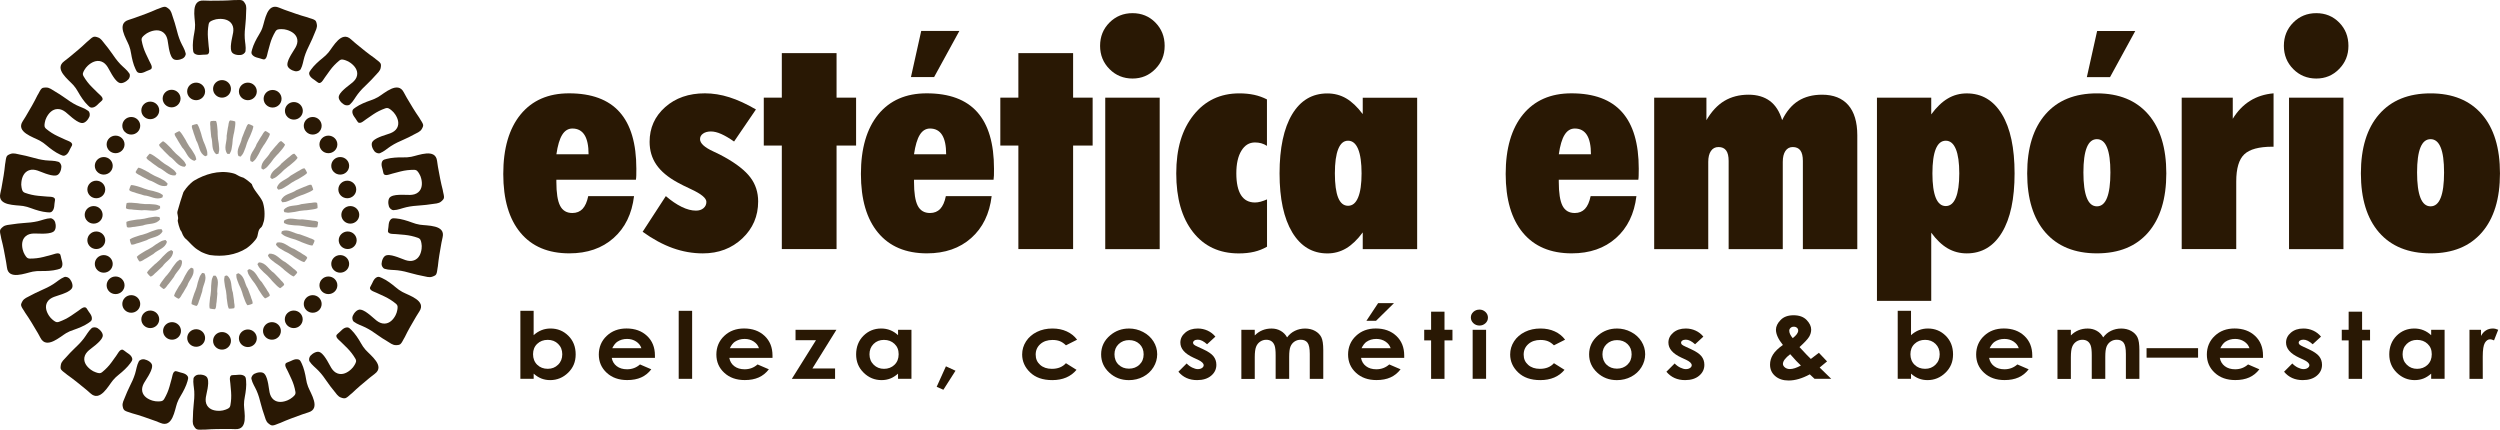 <svg width="256" height="44" viewBox="0 0 256 44" fill="none" xmlns="http://www.w3.org/2000/svg">
<g clip-path="url(#clip0_614_8)">
<path d="M54.645 31.828V34.322C54.894 34.093 55.163 33.925 55.451 33.81C55.739 33.696 56.046 33.639 56.377 33.639C57.092 33.639 57.697 33.886 58.198 34.382C58.7 34.878 58.949 35.513 58.949 36.289C58.949 37.064 58.69 37.661 58.176 38.166C57.658 38.668 57.046 38.923 56.338 38.923C56.024 38.923 55.729 38.872 55.457 38.767C55.186 38.665 54.917 38.497 54.648 38.262V38.792H53.286V31.828H54.648H54.645ZM56.089 34.801C55.655 34.801 55.296 34.935 55.011 35.208C54.726 35.478 54.584 35.834 54.584 36.27C54.584 36.705 54.726 37.077 55.011 37.353C55.296 37.629 55.655 37.766 56.089 37.766C56.522 37.766 56.862 37.626 57.147 37.347C57.435 37.067 57.577 36.708 57.577 36.276C57.577 35.844 57.435 35.491 57.153 35.215C56.872 34.938 56.516 34.801 56.085 34.801H56.089Z" fill="#291804"/>
<path d="M67.056 36.644H62.642C62.706 37 62.875 37.286 63.153 37.496C63.431 37.709 63.784 37.814 64.211 37.814C64.726 37.814 65.166 37.648 65.535 37.318L66.693 37.817C66.405 38.192 66.059 38.471 65.658 38.649C65.256 38.83 64.778 38.919 64.224 38.919C63.367 38.919 62.667 38.672 62.127 38.173C61.587 37.674 61.318 37.054 61.318 36.304C61.318 35.555 61.587 34.9 62.127 34.395C62.664 33.886 63.341 33.636 64.153 33.636C65.017 33.636 65.716 33.89 66.256 34.395C66.797 34.903 67.065 35.571 67.065 36.403V36.644H67.056ZM65.677 35.653C65.587 35.373 65.409 35.145 65.14 34.97C64.871 34.795 64.564 34.706 64.211 34.706C63.829 34.706 63.493 34.805 63.202 35.002C63.02 35.126 62.852 35.342 62.697 35.653H65.677Z" fill="#291804"/>
<path d="M69.499 31.828H70.874V38.792H69.499V31.828Z" fill="#291804"/>
<path d="M79.094 36.644H74.68C74.745 37 74.913 37.286 75.191 37.496C75.47 37.709 75.822 37.814 76.249 37.814C76.764 37.814 77.204 37.648 77.573 37.318L78.732 37.817C78.444 38.192 78.097 38.471 77.696 38.649C77.292 38.83 76.816 38.919 76.263 38.919C75.405 38.919 74.706 38.672 74.165 38.173C73.625 37.674 73.356 37.054 73.356 36.304C73.356 35.555 73.625 34.9 74.165 34.395C74.703 33.886 75.379 33.636 76.191 33.636C77.055 33.636 77.754 33.89 78.295 34.395C78.835 34.903 79.104 35.571 79.104 36.403V36.644H79.094ZM77.716 35.653C77.625 35.373 77.447 35.145 77.178 34.97C76.91 34.795 76.602 34.706 76.249 34.706C75.868 34.706 75.531 34.805 75.24 35.002C75.059 35.126 74.89 35.342 74.735 35.653H77.716Z" fill="#291804"/>
<path d="M81.46 33.769H85.65L83.191 37.728H85.511V38.795H81.084L83.557 34.837H81.463V33.769H81.46Z" fill="#291804"/>
<path d="M91.958 33.769H93.333V38.792H91.958V38.262C91.689 38.497 91.421 38.665 91.152 38.767C90.883 38.869 90.589 38.923 90.275 38.923C89.566 38.923 88.954 38.672 88.44 38.166C87.922 37.664 87.667 37.038 87.667 36.289C87.667 35.539 87.916 34.878 88.417 34.382C88.916 33.886 89.524 33.639 90.236 33.639C90.566 33.639 90.874 33.696 91.162 33.81C91.45 33.925 91.718 34.096 91.961 34.322V33.769H91.958ZM90.514 34.805C90.09 34.805 89.738 34.941 89.456 35.218C89.175 35.494 89.035 35.847 89.035 36.279C89.035 36.711 89.178 37.07 89.466 37.35C89.751 37.629 90.103 37.769 90.521 37.769C90.938 37.769 91.31 37.633 91.595 37.356C91.88 37.08 92.022 36.721 92.022 36.273C92.022 35.825 91.88 35.481 91.595 35.211C91.31 34.941 90.951 34.805 90.518 34.805H90.514Z" fill="#291804"/>
<path d="M96.864 37.512L97.844 37.963L96.602 39.911L95.915 39.609L96.864 37.509V37.512Z" fill="#291804"/>
<path d="M110.3 34.782L109.154 35.361C108.941 35.154 108.727 35.011 108.517 34.932C108.307 34.852 108.061 34.811 107.779 34.811C107.265 34.811 106.85 34.951 106.53 35.234C106.213 35.517 106.054 35.876 106.054 36.314C106.054 36.752 106.206 37.089 106.511 37.362C106.815 37.633 107.219 37.769 107.714 37.769C108.329 37.769 108.808 37.575 109.151 37.191L110.235 37.871C109.646 38.573 108.821 38.923 107.75 38.923C106.786 38.923 106.035 38.662 105.488 38.138C104.941 37.614 104.669 37 104.669 36.298C104.669 35.812 104.802 35.364 105.067 34.954C105.333 34.544 105.702 34.223 106.177 33.988C106.653 33.753 107.184 33.639 107.769 33.639C108.313 33.639 108.802 33.737 109.235 33.937C109.669 34.134 110.022 34.42 110.297 34.786L110.3 34.782Z" fill="#291804"/>
<path d="M115.594 33.639C116.112 33.639 116.598 33.756 117.051 33.995C117.504 34.23 117.86 34.554 118.115 34.96C118.371 35.367 118.497 35.806 118.497 36.276C118.497 36.746 118.368 37.194 118.112 37.607C117.856 38.02 117.507 38.341 117.064 38.576C116.62 38.808 116.132 38.926 115.598 38.926C114.811 38.926 114.141 38.668 113.588 38.157C113.035 37.645 112.756 37.023 112.756 36.289C112.756 35.504 113.07 34.849 113.698 34.325C114.248 33.867 114.882 33.642 115.594 33.642V33.639ZM115.617 34.827C115.19 34.827 114.834 34.964 114.549 35.237C114.264 35.51 114.122 35.86 114.122 36.282C114.122 36.705 114.261 37.073 114.543 37.343C114.824 37.614 115.18 37.75 115.607 37.75C116.034 37.75 116.397 37.614 116.682 37.34C116.966 37.067 117.109 36.714 117.109 36.282C117.109 35.85 116.97 35.501 116.688 35.23C116.407 34.96 116.047 34.827 115.61 34.827H115.617Z" fill="#291804"/>
<path d="M124.455 34.471L123.604 35.253C123.257 34.938 122.944 34.782 122.662 34.782C122.507 34.782 122.387 34.811 122.3 34.871C122.212 34.932 122.167 35.008 122.167 35.094C122.167 35.161 122.196 35.224 122.251 35.281C122.306 35.339 122.442 35.415 122.662 35.513L123.167 35.745C123.698 35.987 124.06 36.231 124.257 36.479C124.455 36.73 124.555 37.019 124.555 37.356C124.555 37.804 124.377 38.176 124.018 38.475C123.662 38.773 123.183 38.923 122.581 38.923C121.782 38.923 121.144 38.637 120.669 38.065L121.513 37.219C121.675 37.391 121.863 37.531 122.08 37.639C122.296 37.744 122.487 37.798 122.656 37.798C122.837 37.798 122.982 37.757 123.092 37.677C123.202 37.598 123.257 37.505 123.257 37.401C123.257 37.207 123.057 37.016 122.659 36.832L122.196 36.619C121.309 36.209 120.869 35.698 120.869 35.081C120.869 34.684 121.034 34.344 121.371 34.061C121.704 33.778 122.131 33.639 122.652 33.639C123.008 33.639 123.342 33.712 123.656 33.855C123.969 33.998 124.235 34.204 124.455 34.471Z" fill="#291804"/>
<path d="M127.115 33.769H128.487V34.347C128.723 34.109 128.982 33.934 129.27 33.817C129.558 33.699 129.869 33.642 130.209 33.642C130.548 33.642 130.859 33.718 131.134 33.874C131.409 34.026 131.633 34.252 131.798 34.547C132.018 34.252 132.283 34.026 132.603 33.874C132.921 33.721 133.267 33.642 133.642 33.642C134.018 33.642 134.374 33.724 134.671 33.893C134.966 34.058 135.179 34.277 135.309 34.544C135.438 34.811 135.503 35.246 135.503 35.85V38.795H134.121V36.247C134.121 35.678 134.043 35.294 133.888 35.091C133.733 34.887 133.503 34.789 133.196 34.789C132.959 34.789 132.749 34.849 132.561 34.973C132.377 35.097 132.238 35.265 132.147 35.485C132.056 35.701 132.011 36.05 132.011 36.53V38.799H130.626V36.365C130.626 35.917 130.591 35.59 130.519 35.389C130.448 35.186 130.338 35.037 130.192 34.938C130.047 34.84 129.872 34.792 129.668 34.792C129.438 34.792 129.231 34.856 129.044 34.98C128.859 35.103 128.717 35.278 128.626 35.504C128.536 35.729 128.487 36.082 128.487 36.565V38.802H127.115V33.778V33.769Z" fill="#291804"/>
<path d="M143.781 36.644H139.367C139.432 37 139.6 37.286 139.878 37.496C140.153 37.709 140.509 37.814 140.936 37.814C141.448 37.814 141.891 37.648 142.26 37.318L143.419 37.817C143.131 38.192 142.784 38.471 142.383 38.649C141.982 38.83 141.503 38.919 140.949 38.919C140.092 38.919 139.393 38.672 138.852 38.173C138.312 37.674 138.043 37.054 138.043 36.304C138.043 35.555 138.312 34.9 138.852 34.395C139.39 33.886 140.066 33.636 140.878 33.636C141.742 33.636 142.441 33.89 142.982 34.395C143.522 34.903 143.791 35.571 143.791 36.403V36.644H143.781ZM142.402 35.653C142.312 35.373 142.131 35.145 141.865 34.97C141.597 34.795 141.286 34.706 140.933 34.706C140.551 34.706 140.215 34.805 139.927 35.002C139.746 35.126 139.577 35.342 139.422 35.653H142.402ZM141.118 31.04H142.745L140.904 32.851H139.92L141.121 31.04H141.118Z" fill="#291804"/>
<path d="M146.545 31.916H147.917V33.769H148.732V34.856H147.917V38.795H146.545V34.856H145.839V33.769H146.545V31.916Z" fill="#291804"/>
<path d="M151.489 31.701C151.729 31.701 151.936 31.78 152.108 31.942C152.279 32.104 152.366 32.298 152.366 32.523C152.366 32.749 152.282 32.94 152.111 33.099C151.942 33.257 151.735 33.337 151.499 33.337C151.263 33.337 151.046 33.257 150.875 33.095C150.703 32.933 150.616 32.736 150.616 32.508C150.616 32.279 150.703 32.098 150.871 31.939C151.043 31.783 151.247 31.704 151.489 31.704V31.701ZM150.8 33.769H152.175V38.792H150.8V33.769Z" fill="#291804"/>
<path d="M160.269 34.782L159.123 35.361C158.91 35.154 158.696 35.011 158.486 34.932C158.276 34.852 158.03 34.811 157.748 34.811C157.233 34.811 156.816 34.951 156.499 35.234C156.182 35.517 156.023 35.876 156.023 36.314C156.023 36.752 156.175 37.089 156.483 37.362C156.787 37.633 157.188 37.769 157.687 37.769C158.301 37.769 158.78 37.575 159.123 37.191L160.207 37.871C159.622 38.573 158.793 38.923 157.722 38.923C156.758 38.923 156.007 38.662 155.46 38.138C154.913 37.614 154.641 37 154.641 36.298C154.641 35.812 154.774 35.364 155.039 34.954C155.305 34.544 155.674 34.223 156.149 33.988C156.625 33.753 157.156 33.639 157.745 33.639C158.288 33.639 158.774 33.737 159.208 33.937C159.641 34.134 159.994 34.42 160.269 34.786V34.782Z" fill="#291804"/>
<path d="M165.563 33.639C166.081 33.639 166.566 33.756 167.02 33.995C167.476 34.23 167.829 34.554 168.084 34.96C168.34 35.367 168.466 35.806 168.466 36.276C168.466 36.746 168.337 37.194 168.081 37.607C167.825 38.02 167.476 38.341 167.033 38.576C166.589 38.808 166.1 38.926 165.567 38.926C164.78 38.926 164.11 38.668 163.557 38.157C163.004 37.645 162.725 37.023 162.725 36.289C162.725 35.504 163.039 34.849 163.667 34.325C164.217 33.867 164.851 33.642 165.563 33.642V33.639ZM165.586 34.827C165.159 34.827 164.803 34.964 164.518 35.237C164.233 35.51 164.091 35.86 164.091 36.282C164.091 36.705 164.233 37.073 164.512 37.343C164.793 37.614 165.149 37.75 165.576 37.75C166.003 37.75 166.366 37.614 166.651 37.34C166.935 37.067 167.078 36.714 167.078 36.282C167.078 35.85 166.939 35.501 166.657 35.23C166.376 34.96 166.016 34.827 165.579 34.827H165.586Z" fill="#291804"/>
<path d="M174.424 34.471L173.576 35.253C173.23 34.938 172.916 34.782 172.634 34.782C172.479 34.782 172.359 34.811 172.272 34.871C172.184 34.932 172.142 35.008 172.142 35.094C172.142 35.161 172.168 35.224 172.223 35.281C172.278 35.339 172.417 35.415 172.634 35.513L173.139 35.745C173.67 35.987 174.032 36.231 174.23 36.479C174.427 36.73 174.527 37.019 174.527 37.356C174.527 37.804 174.349 38.176 173.99 38.475C173.634 38.773 173.155 38.923 172.553 38.923C171.757 38.923 171.116 38.637 170.641 38.065L171.485 37.219C171.647 37.391 171.835 37.531 172.052 37.639C172.269 37.744 172.459 37.798 172.628 37.798C172.809 37.798 172.955 37.757 173.068 37.677C173.178 37.598 173.233 37.505 173.233 37.401C173.233 37.207 173.032 37.016 172.634 36.832L172.171 36.619C171.285 36.209 170.845 35.698 170.845 35.081C170.845 34.684 171.01 34.344 171.343 34.061C171.676 33.778 172.103 33.639 172.624 33.639C172.98 33.639 173.317 33.712 173.628 33.855C173.942 33.998 174.207 34.204 174.424 34.471Z" fill="#291804"/>
<path d="M186.252 36.123L187.09 37.007L186.708 37.324L186.333 37.636L187.52 38.792H185.812L185.323 38.332C184.543 38.754 183.821 38.964 183.155 38.964C182.589 38.964 182.129 38.811 181.776 38.506C181.424 38.201 181.252 37.81 181.252 37.334C181.252 36.975 181.352 36.632 181.55 36.314C181.747 35.993 182.09 35.663 182.569 35.323C182.093 34.735 181.857 34.214 181.857 33.763C181.857 33.426 182.016 33.095 182.33 32.771C182.644 32.444 183.09 32.282 183.663 32.282C184.236 32.282 184.689 32.444 184.999 32.768C185.31 33.092 185.465 33.419 185.465 33.747C185.465 34.004 185.394 34.255 185.252 34.49C185.109 34.725 184.783 35.078 184.268 35.542C184.867 36.193 185.255 36.597 185.43 36.756C185.537 36.682 185.812 36.473 186.252 36.127V36.123ZM184.414 37.432C184.155 37.2 183.789 36.813 183.317 36.27C182.822 36.648 182.572 36.978 182.572 37.261C182.572 37.394 182.64 37.515 182.776 37.626C182.912 37.737 183.084 37.791 183.291 37.791C183.588 37.791 183.964 37.671 184.414 37.429V37.432ZM183.576 34.627C183.951 34.334 184.135 34.077 184.135 33.852C184.135 33.734 184.093 33.639 184.009 33.566C183.925 33.492 183.815 33.454 183.676 33.454C183.55 33.454 183.44 33.496 183.352 33.578C183.262 33.661 183.22 33.759 183.22 33.871C183.22 34.093 183.339 34.344 183.576 34.627Z" fill="#291804"/>
<path d="M195.688 31.828V34.322C195.938 34.093 196.206 33.925 196.494 33.81C196.782 33.696 197.09 33.639 197.42 33.639C198.135 33.639 198.74 33.886 199.242 34.382C199.74 34.878 199.992 35.513 199.992 36.289C199.992 37.064 199.733 37.661 199.216 38.166C198.701 38.668 198.086 38.923 197.378 38.923C197.064 38.923 196.769 38.872 196.497 38.767C196.226 38.665 195.957 38.497 195.688 38.262V38.792H194.326V31.828H195.688ZM197.132 34.801C196.698 34.801 196.339 34.935 196.054 35.208C195.769 35.478 195.627 35.834 195.627 36.27C195.627 36.705 195.769 37.077 196.054 37.353C196.339 37.629 196.698 37.766 197.132 37.766C197.565 37.766 197.905 37.626 198.193 37.347C198.481 37.067 198.624 36.708 198.624 36.276C198.624 35.844 198.481 35.491 198.2 35.215C197.918 34.938 197.562 34.801 197.132 34.801Z" fill="#291804"/>
<path d="M208.099 36.644H203.685C203.75 37 203.918 37.286 204.196 37.496C204.471 37.709 204.827 37.814 205.254 37.814C205.766 37.814 206.209 37.648 206.578 37.318L207.736 37.817C207.448 38.192 207.102 38.471 206.698 38.649C206.296 38.83 205.817 38.919 205.264 38.919C204.406 38.919 203.707 38.672 203.167 38.173C202.627 37.674 202.358 37.054 202.358 36.304C202.358 35.555 202.627 34.9 203.167 34.395C203.704 33.886 204.381 33.636 205.193 33.636C206.057 33.636 206.756 33.89 207.296 34.395C207.837 34.903 208.105 35.571 208.105 36.403V36.644H208.099ZM206.72 35.653C206.63 35.373 206.448 35.145 206.183 34.97C205.915 34.795 205.604 34.706 205.251 34.706C204.869 34.706 204.533 34.805 204.245 35.002C204.063 35.126 203.895 35.342 203.74 35.653H206.72Z" fill="#291804"/>
<path d="M210.685 33.769H212.057V34.347C212.293 34.109 212.552 33.934 212.84 33.817C213.128 33.699 213.439 33.642 213.778 33.642C214.118 33.642 214.429 33.718 214.704 33.874C214.979 34.026 215.202 34.252 215.367 34.547C215.587 34.252 215.853 34.026 216.173 33.874C216.49 33.721 216.836 33.642 217.212 33.642C217.587 33.642 217.943 33.724 218.241 33.893C218.535 34.058 218.749 34.277 218.878 34.544C219.008 34.811 219.073 35.246 219.073 35.85V38.795H217.691V36.247C217.691 35.678 217.613 35.294 217.458 35.091C217.302 34.887 217.073 34.789 216.765 34.789C216.529 34.789 216.319 34.849 216.131 34.973C215.947 35.097 215.807 35.265 215.717 35.485C215.626 35.701 215.581 36.05 215.581 36.53V38.799H214.196V36.365C214.196 35.917 214.16 35.59 214.089 35.389C214.018 35.186 213.908 35.037 213.762 34.938C213.617 34.84 213.442 34.792 213.238 34.792C213.008 34.792 212.801 34.856 212.613 34.98C212.429 35.103 212.286 35.278 212.196 35.504C212.105 35.729 212.057 36.082 212.057 36.565V38.802H210.685V33.778V33.769Z" fill="#291804"/>
<path d="M219.807 35.653H225.082V36.625H219.807V35.653Z" fill="#291804"/>
<path d="M231.723 36.644H227.309C227.373 37 227.542 37.286 227.82 37.496C228.098 37.709 228.451 37.814 228.878 37.814C229.393 37.814 229.833 37.648 230.202 37.318L231.36 37.817C231.072 38.192 230.726 38.471 230.325 38.649C229.92 38.83 229.441 38.919 228.891 38.919C228.03 38.919 227.331 38.672 226.791 38.173C226.25 37.674 225.982 37.054 225.982 36.304C225.982 35.555 226.25 34.9 226.791 34.395C227.328 33.886 228.004 33.636 228.817 33.636C229.677 33.636 230.38 33.89 230.92 34.395C231.461 34.903 231.732 35.571 231.732 36.403V36.644H231.723ZM230.344 35.653C230.253 35.373 230.075 35.145 229.807 34.97C229.538 34.795 229.231 34.706 228.878 34.706C228.496 34.706 228.16 34.805 227.868 35.002C227.687 35.126 227.519 35.342 227.364 35.653H230.344Z" fill="#291804"/>
<path d="M237.671 34.471L236.82 35.253C236.473 34.938 236.159 34.782 235.878 34.782C235.722 34.782 235.603 34.811 235.515 34.871C235.428 34.932 235.386 35.008 235.386 35.094C235.386 35.161 235.412 35.224 235.47 35.281C235.525 35.339 235.661 35.415 235.878 35.513L236.383 35.745C236.913 35.987 237.279 36.231 237.476 36.479C237.674 36.73 237.774 37.019 237.774 37.356C237.774 37.804 237.596 38.176 237.237 38.475C236.881 38.773 236.399 38.923 235.8 38.923C235.001 38.923 234.363 38.637 233.888 38.065L234.732 37.219C234.894 37.391 235.082 37.531 235.299 37.639C235.515 37.744 235.706 37.798 235.875 37.798C236.056 37.798 236.201 37.757 236.311 37.677C236.421 37.598 236.48 37.505 236.48 37.401C236.48 37.207 236.279 37.016 235.881 36.832L235.418 36.619C234.535 36.209 234.091 35.698 234.091 35.081C234.091 34.684 234.256 34.344 234.59 34.061C234.923 33.778 235.35 33.639 235.871 33.639C236.227 33.639 236.561 33.712 236.875 33.855C237.188 33.998 237.454 34.204 237.671 34.471Z" fill="#291804"/>
<path d="M240.502 31.916H241.878V33.769H242.693V34.856H241.878V38.795H240.502V34.856H239.797V33.769H240.502V31.916Z" fill="#291804"/>
<path d="M248.952 33.769H250.327V38.792H248.952V38.262C248.683 38.497 248.415 38.665 248.146 38.767C247.877 38.869 247.583 38.923 247.269 38.923C246.563 38.923 245.952 38.672 245.434 38.166C244.92 37.664 244.661 37.038 244.661 36.289C244.661 35.539 244.91 34.878 245.408 34.382C245.907 33.886 246.515 33.639 247.227 33.639C247.557 33.639 247.864 33.696 248.152 33.81C248.44 33.925 248.706 34.096 248.952 34.322V33.769ZM247.505 34.805C247.081 34.805 246.729 34.941 246.447 35.218C246.165 35.494 246.026 35.847 246.026 36.279C246.026 36.711 246.169 37.07 246.457 37.35C246.741 37.629 247.094 37.769 247.512 37.769C247.929 37.769 248.301 37.633 248.586 37.356C248.871 37.08 249.013 36.721 249.013 36.273C249.013 35.825 248.871 35.481 248.586 35.211C248.301 34.941 247.942 34.805 247.505 34.805Z" fill="#291804"/>
<path d="M252.877 33.769H254.055V34.401C254.185 34.153 254.353 33.963 254.563 33.833C254.774 33.702 255.007 33.639 255.259 33.639C255.437 33.639 255.621 33.68 255.816 33.769L255.388 34.856C255.227 34.782 255.094 34.744 254.99 34.744C254.78 34.744 254.599 34.865 254.453 35.103C254.308 35.345 254.233 35.815 254.233 36.517V36.762L254.236 38.795H252.874V33.772L252.877 33.769Z" fill="#291804"/>
<path d="M64.926 20.084C64.706 21.901 64.007 23.334 62.829 24.377C61.651 25.422 60.14 25.943 58.299 25.943C56.134 25.943 54.467 25.238 53.296 23.83C52.124 22.423 51.535 20.418 51.535 17.809C51.535 15.2 52.127 13.167 53.309 11.721C54.49 10.279 56.144 9.557 58.266 9.557C60.58 9.557 62.308 10.196 63.451 11.48C64.593 12.763 65.162 14.695 65.162 17.282C65.162 17.584 65.162 17.812 65.156 17.971C65.153 18.13 65.137 18.273 65.117 18.403H56.972V18.616C56.972 19.757 57.098 20.573 57.354 21.069C57.609 21.565 58.027 21.812 58.609 21.812C59.043 21.812 59.389 21.67 59.655 21.39C59.92 21.107 60.114 20.672 60.234 20.087H64.923L64.926 20.084ZM56.978 15.798H60.27C60.27 14.918 60.13 14.26 59.855 13.822C59.577 13.383 59.166 13.161 58.613 13.161C58.182 13.161 57.833 13.377 57.567 13.806C57.302 14.235 57.105 14.899 56.975 15.798H56.978Z" fill="#291804"/>
<path d="M68.185 20.084C68.735 20.558 69.276 20.926 69.803 21.183C70.327 21.441 70.816 21.568 71.266 21.568C71.586 21.568 71.845 21.485 72.039 21.317C72.234 21.152 72.334 20.936 72.334 20.672C72.334 20.287 71.806 19.855 70.754 19.369C70.166 19.096 69.7 18.864 69.36 18.673C68.389 18.14 67.671 17.536 67.211 16.862C66.751 16.192 66.519 15.41 66.519 14.524C66.519 13.1 67.049 11.915 68.111 10.971C69.172 10.028 70.531 9.557 72.182 9.557C73.004 9.557 73.839 9.691 74.683 9.958C75.528 10.225 76.437 10.641 77.408 11.207L75.169 14.492C74.677 14.149 74.24 13.891 73.852 13.72C73.466 13.548 73.114 13.462 72.793 13.462C72.473 13.462 72.195 13.536 71.991 13.682C71.784 13.828 71.683 14.015 71.683 14.25C71.683 14.673 72.14 15.092 73.049 15.509C73.531 15.731 73.91 15.922 74.191 16.084C75.424 16.77 76.305 17.466 76.838 18.168C77.369 18.87 77.635 19.69 77.635 20.631C77.635 22.133 77.094 23.395 76.013 24.415C74.929 25.435 73.583 25.946 71.968 25.946C70.926 25.946 69.9 25.765 68.887 25.403C67.874 25.038 66.849 24.485 65.806 23.735L68.179 20.084H68.185Z" fill="#291804"/>
<path d="M80.058 25.508V14.905H78.211V9.999H80.058V5.44H85.663V9.999H87.663V14.905H85.663V25.505H80.058V25.508Z" fill="#291804"/>
<path d="M101.546 20.084C101.326 21.901 100.627 23.334 99.449 24.377C98.271 25.422 96.763 25.943 94.919 25.943C92.757 25.943 91.087 25.238 89.916 23.83C88.744 22.423 88.158 20.418 88.158 17.809C88.158 15.2 88.751 13.167 89.932 11.721C91.113 10.279 92.767 9.557 94.89 9.557C97.203 9.557 98.931 10.196 100.074 11.48C101.216 12.763 101.786 14.695 101.786 17.282C101.786 17.584 101.786 17.812 101.779 17.971C101.773 18.13 101.76 18.273 101.74 18.403H93.595V18.616C93.595 19.757 93.721 20.573 93.977 21.069C94.233 21.565 94.653 21.812 95.233 21.812C95.663 21.812 96.013 21.669 96.278 21.39C96.543 21.107 96.737 20.672 96.854 20.087H101.543L101.546 20.084ZM95.653 7.893H93.281L94.333 3.168H98.239L95.653 7.893ZM93.595 15.798H96.886C96.886 14.918 96.747 14.26 96.472 13.822C96.197 13.383 95.783 13.161 95.233 13.161C94.802 13.161 94.453 13.377 94.187 13.806C93.922 14.235 93.725 14.899 93.595 15.798Z" fill="#291804"/>
<path d="M104.281 25.508V14.905H102.433V9.999H104.281V5.44H109.886V9.999H111.886V14.905H109.886V25.505H104.281V25.508Z" fill="#291804"/>
<path d="M112.649 4.696C112.649 3.746 112.97 2.952 113.611 2.31C114.255 1.668 115.041 1.347 115.97 1.347C116.898 1.347 117.682 1.668 118.313 2.31C118.944 2.952 119.261 3.746 119.261 4.696C119.261 5.646 118.94 6.415 118.306 7.066C117.669 7.718 116.892 8.042 115.97 8.042C115.047 8.042 114.251 7.721 113.611 7.073C112.97 6.425 112.649 5.633 112.649 4.693V4.696ZM113.177 25.505V9.999H118.753V25.508H113.177V25.505Z" fill="#291804"/>
<path d="M129.733 25.266C129.332 25.498 128.901 25.67 128.432 25.781C127.966 25.892 127.439 25.949 126.846 25.949C124.863 25.949 123.3 25.219 122.16 23.76C121.018 22.302 120.448 20.3 120.448 17.755C120.448 15.21 121.037 13.272 122.215 11.788C123.393 10.301 124.96 9.561 126.911 9.561C127.451 9.561 127.956 9.611 128.422 9.71C128.888 9.812 129.325 9.967 129.736 10.18V14.937C129.545 14.813 129.351 14.727 129.15 14.67C128.953 14.616 128.736 14.587 128.506 14.587C127.924 14.587 127.461 14.87 127.118 15.436C126.772 16.001 126.6 16.773 126.6 17.752C126.6 18.73 126.762 19.487 127.083 19.986C127.403 20.484 127.879 20.735 128.51 20.735C128.691 20.735 128.885 20.707 129.089 20.653C129.296 20.596 129.513 20.516 129.743 20.418V25.263L129.733 25.266Z" fill="#291804"/>
<path d="M139.545 25.508V23.798C138.995 24.545 138.425 25.088 137.839 25.435C137.254 25.778 136.613 25.95 135.924 25.95C134.39 25.95 133.192 25.228 132.325 23.792C131.461 22.353 131.027 20.341 131.027 17.758C131.027 15.175 131.458 13.135 132.312 11.709C133.17 10.279 134.373 9.567 135.924 9.567C136.626 9.567 137.267 9.735 137.846 10.072C138.425 10.412 138.995 10.949 139.545 11.686V10.005H145.117V25.514H139.545V25.508ZM136.691 17.755C136.691 18.854 136.804 19.684 137.027 20.24C137.254 20.796 137.59 21.072 138.043 21.072C138.496 21.072 138.839 20.786 139.072 20.218C139.309 19.646 139.425 18.826 139.425 17.755C139.425 16.684 139.309 15.833 139.072 15.264C138.836 14.695 138.493 14.409 138.043 14.409C137.593 14.409 137.267 14.692 137.037 15.258C136.807 15.823 136.691 16.656 136.691 17.758V17.755Z" fill="#291804"/>
<path d="M167.57 20.084C167.35 21.901 166.651 23.334 165.476 24.377C164.298 25.422 162.787 25.943 160.945 25.943C158.78 25.943 157.114 25.238 155.942 23.83C154.771 22.423 154.182 20.418 154.182 17.809C154.182 15.2 154.774 13.167 155.955 11.721C157.14 10.279 158.79 9.557 160.913 9.557C163.23 9.557 164.955 10.196 166.097 11.48C167.24 12.763 167.809 14.695 167.809 17.282C167.809 17.584 167.806 17.812 167.799 17.971C167.799 18.13 167.783 18.273 167.764 18.403H159.619V18.616C159.619 19.757 159.748 20.573 160 21.069C160.256 21.565 160.673 21.812 161.256 21.812C161.686 21.812 162.036 21.67 162.301 21.39C162.567 21.107 162.758 20.672 162.881 20.087H167.566L167.57 20.084ZM159.622 15.798H162.913C162.913 14.918 162.774 14.26 162.499 13.822C162.22 13.383 161.809 13.161 161.259 13.161C160.829 13.161 160.479 13.377 160.214 13.806C159.945 14.235 159.751 14.899 159.622 15.798Z" fill="#291804"/>
<path d="M169.388 25.508V9.999H174.738V12.303C175.259 11.413 175.87 10.758 176.576 10.333C177.285 9.91 178.11 9.697 179.051 9.697C179.935 9.697 180.66 9.913 181.236 10.339C181.812 10.768 182.229 11.423 182.491 12.303C182.922 11.413 183.472 10.758 184.142 10.333C184.815 9.91 185.627 9.697 186.579 9.697C187.75 9.697 188.643 10.053 189.261 10.758C189.876 11.464 190.187 12.496 190.187 13.847V25.508H184.614V16.481C184.614 15.998 184.53 15.639 184.359 15.407C184.19 15.175 183.928 15.057 183.576 15.057C183.258 15.057 183.006 15.191 182.825 15.461C182.647 15.728 182.556 16.1 182.556 16.573V25.508H177.013V16.481C177.013 15.998 176.929 15.639 176.757 15.407C176.586 15.175 176.327 15.057 175.977 15.057C175.628 15.057 175.388 15.191 175.2 15.461C175.016 15.728 174.925 16.1 174.925 16.573V25.508H169.395H169.388Z" fill="#291804"/>
<path d="M192.2 30.808V9.999H197.759V11.712C198.3 10.975 198.866 10.431 199.458 10.085C200.047 9.735 200.698 9.564 201.397 9.564C202.94 9.564 204.138 10.279 205.002 11.705C205.863 13.132 206.293 15.15 206.293 17.755C206.293 20.36 205.863 22.378 205.002 23.805C204.138 25.235 202.937 25.946 201.397 25.946C200.685 25.946 200.034 25.775 199.442 25.432C198.85 25.088 198.29 24.551 197.759 23.827V30.808H192.2ZM197.879 17.752C197.879 18.864 197.996 19.696 198.225 20.259C198.455 20.818 198.798 21.101 199.248 21.101C199.698 21.101 200.044 20.815 200.277 20.246C200.513 19.677 200.63 18.845 200.63 17.755C200.63 16.665 200.513 15.833 200.277 15.264C200.041 14.695 199.698 14.409 199.248 14.409C198.798 14.409 198.455 14.689 198.225 15.251C197.996 15.81 197.879 16.646 197.879 17.758V17.752Z" fill="#291804"/>
<path d="M207.584 17.752C207.584 15.146 208.212 13.129 209.458 11.702C210.704 10.272 212.461 9.561 214.723 9.561C216.985 9.561 218.736 10.276 219.975 11.702C221.212 13.129 221.83 15.146 221.83 17.752C221.83 20.357 221.208 22.375 219.975 23.802C218.736 25.231 216.985 25.943 214.723 25.943C212.461 25.943 210.691 25.228 209.448 23.802C208.206 22.372 207.584 20.354 207.584 17.752ZM213.341 17.66C213.341 18.81 213.458 19.677 213.688 20.259C213.917 20.84 214.264 21.129 214.723 21.129C215.183 21.129 215.529 20.84 215.759 20.259C215.989 19.677 216.105 18.81 216.105 17.66C216.105 16.509 215.989 15.664 215.759 15.099C215.529 14.533 215.183 14.25 214.723 14.25C214.264 14.25 213.917 14.533 213.688 15.099C213.458 15.664 213.341 16.519 213.341 17.66Z" fill="#291804"/>
<path d="M216.069 7.896H213.694L214.746 3.171H218.652L216.069 7.896Z" fill="#291804"/>
<path d="M223.406 25.508V9.999H228.635V12.163C229.117 11.375 229.706 10.765 230.402 10.33C231.095 9.894 231.901 9.637 232.813 9.557V15.023H232.693C231.318 15.023 230.36 15.283 229.813 15.804C229.266 16.325 228.991 17.25 228.991 18.584V25.505H223.402L223.406 25.508Z" fill="#291804"/>
<path d="M233.868 4.696C233.868 3.746 234.192 2.952 234.829 2.31C235.47 1.668 236.253 1.347 237.188 1.347C238.124 1.347 238.9 1.668 239.535 2.31C240.166 2.952 240.479 3.746 240.479 4.696C240.479 5.646 240.162 6.415 239.525 7.066C238.887 7.718 238.111 8.042 237.188 8.042C236.266 8.042 235.47 7.721 234.829 7.073C234.188 6.425 233.868 5.633 233.868 4.693V4.696ZM234.396 25.505V9.999H239.968V25.508H234.396V25.505Z" fill="#291804"/>
<path d="M241.755 17.752C241.755 15.146 242.379 13.129 243.625 11.702C244.871 10.272 246.628 9.561 248.89 9.561C251.152 9.561 252.903 10.276 254.142 11.702C255.382 13.129 255.997 15.146 255.997 17.752C255.997 20.357 255.379 22.375 254.142 23.802C252.903 25.231 251.152 25.943 248.89 25.943C246.628 25.943 244.858 25.228 243.615 23.802C242.376 22.372 241.755 20.354 241.755 17.752ZM247.508 17.66C247.508 18.81 247.625 19.677 247.855 20.259C248.084 20.84 248.431 21.129 248.89 21.129C249.35 21.129 249.696 20.84 249.926 20.259C250.159 19.677 250.272 18.81 250.272 17.66C250.272 16.509 250.159 15.664 249.926 15.099C249.696 14.533 249.35 14.25 248.89 14.25C248.431 14.25 248.084 14.533 247.855 15.099C247.625 15.664 247.508 16.519 247.508 17.66Z" fill="#291804"/>
<path d="M26.944 20.818C26.928 20.758 26.912 20.704 26.889 20.646C26.585 19.992 25.999 19.522 25.779 18.845C25.737 18.804 25.692 18.762 25.646 18.724C25.468 18.565 25.281 18.419 25.077 18.289C25.028 18.257 24.976 18.225 24.925 18.194C24.643 18.124 24.352 17.977 24.099 17.819C24.041 17.796 23.986 17.777 23.925 17.761C23.863 17.745 23.805 17.727 23.743 17.714C22.378 17.409 20.986 17.838 19.86 18.505C19.808 18.534 19.763 18.569 19.718 18.607C19.397 18.873 19.113 19.178 18.88 19.525C18.847 19.576 18.815 19.623 18.782 19.674C18.572 20.316 18.355 20.964 18.174 21.644C18.1 21.93 18.32 22.219 18.206 22.537C18.197 22.581 18.203 22.629 18.21 22.68C18.255 22.928 18.323 23.169 18.41 23.401C18.433 23.458 18.452 23.516 18.478 23.573C18.572 23.655 18.611 23.798 18.656 23.897C18.685 23.954 18.695 24.011 18.727 24.065C18.757 24.119 18.789 24.17 18.821 24.221C18.857 24.272 18.889 24.326 18.928 24.373C19.268 24.659 19.523 24.983 19.85 25.27C20.07 25.482 20.326 25.628 20.601 25.794C20.656 25.819 20.714 25.845 20.773 25.873C20.944 25.949 21.122 26.013 21.307 26.067C21.365 26.083 21.423 26.102 21.485 26.115C22.779 26.308 24.132 26.127 25.242 25.425C25.287 25.393 25.336 25.358 25.378 25.323C25.423 25.289 25.465 25.257 25.51 25.219C25.556 25.18 25.601 25.142 25.646 25.101C25.692 25.06 25.737 25.022 25.779 24.977C25.821 24.936 25.863 24.895 25.905 24.85C25.986 24.764 26.064 24.675 26.138 24.583C26.177 24.535 26.209 24.488 26.242 24.44C26.471 24.113 26.361 23.649 26.656 23.36C26.912 23.179 26.912 22.928 27.018 22.645C27.035 22.585 27.044 22.527 27.054 22.464C27.08 22.283 27.09 22.095 27.09 21.905C27.09 21.527 27.041 21.158 26.944 20.812V20.818Z" fill="#291804"/>
<path d="M24.931 0.137C24.886 0.089 24.834 0.054 24.773 0.032C24.588 -0.029 24.323 0.009 24.128 0.009H23.931C23.132 0.07 22.362 0.07 21.611 0.073H21.423C21.232 0.073 21.044 0.063 20.86 0.057C19.514 -0.016 19.96 1.773 19.977 2.542C19.983 2.821 19.947 3.082 19.896 3.355C19.795 3.86 19.711 4.502 19.756 5.017C19.773 5.176 19.773 5.376 19.909 5.481C20.252 5.741 20.695 5.573 21.074 5.592C21.575 5.618 21.387 5.033 21.368 4.721C21.349 4.436 21.316 4.15 21.294 3.864C21.258 3.393 21.281 2.968 21.362 2.504C21.413 2.218 21.588 2.157 21.854 2.053C22.035 1.983 22.219 1.948 22.413 1.938C22.915 1.91 23.468 2.021 23.747 2.475C24.07 3.009 23.782 3.638 23.701 4.194C23.653 4.531 23.582 4.938 23.701 5.268C23.828 5.598 24.365 5.672 24.679 5.627C24.87 5.598 25.112 5.436 25.141 5.23C25.203 4.807 25.086 4.347 25.064 3.924C25.035 3.438 25.077 2.958 25.132 2.478C25.174 2.097 25.193 1.713 25.2 1.328C25.206 1.02 25.277 0.648 25.106 0.375C25.057 0.295 25.002 0.203 24.938 0.133L24.931 0.137Z" fill="#291804"/>
<path d="M17.038 0.737C16.98 0.709 16.918 0.689 16.851 0.693C16.656 0.702 16.42 0.823 16.239 0.886C16.177 0.909 16.116 0.931 16.054 0.953C15.329 1.28 14.601 1.541 13.896 1.792C13.838 1.814 13.776 1.833 13.718 1.856C13.54 1.919 13.362 1.976 13.181 2.034C11.889 2.418 12.935 3.949 13.213 4.664C13.317 4.925 13.375 5.182 13.42 5.459C13.504 5.967 13.647 6.599 13.873 7.063C13.941 7.209 14.012 7.397 14.177 7.448C14.592 7.578 14.948 7.27 15.31 7.159C15.789 7.012 15.414 6.529 15.287 6.24C15.168 5.98 15.035 5.722 14.918 5.462C14.721 5.03 14.595 4.623 14.508 4.159C14.459 3.873 14.598 3.759 14.815 3.571C14.961 3.444 15.122 3.352 15.297 3.276C15.76 3.079 16.32 2.999 16.737 3.336C17.229 3.727 17.177 4.417 17.297 4.969C17.372 5.303 17.446 5.71 17.676 5.977C17.909 6.247 18.439 6.132 18.715 5.986C18.886 5.897 19.058 5.662 19.012 5.459C18.922 5.042 18.65 4.648 18.485 4.261C18.291 3.813 18.161 3.349 18.045 2.879C17.951 2.507 17.834 2.142 17.708 1.776C17.608 1.487 17.543 1.112 17.287 0.909C17.213 0.848 17.132 0.785 17.045 0.74L17.038 0.737Z" fill="#291804"/>
<path d="M9.75 3.759C9.686 3.749 9.621 3.759 9.559 3.781C9.378 3.851 9.2 4.048 9.051 4.169C9.003 4.21 8.951 4.251 8.903 4.293C8.33 4.845 7.741 5.332 7.165 5.805C7.116 5.846 7.068 5.884 7.019 5.923C6.873 6.04 6.725 6.158 6.576 6.269C5.498 7.063 7.013 8.153 7.524 8.728C7.712 8.941 7.857 9.163 7.993 9.405C8.246 9.856 8.605 10.403 8.977 10.765C9.093 10.879 9.223 11.032 9.398 11.022C9.831 11.009 10.058 10.597 10.362 10.371C10.763 10.075 10.239 9.745 10.019 9.516C9.815 9.31 9.605 9.113 9.401 8.906C9.064 8.566 8.802 8.226 8.563 7.819C8.411 7.565 8.508 7.41 8.644 7.162C8.738 6.997 8.854 6.854 8.993 6.723C9.359 6.386 9.857 6.123 10.368 6.294C10.964 6.498 11.158 7.165 11.462 7.638C11.647 7.931 11.86 8.283 12.168 8.458C12.479 8.636 12.938 8.353 13.152 8.121C13.281 7.982 13.359 7.702 13.245 7.524C13.012 7.162 12.624 6.885 12.33 6.577C11.99 6.221 11.708 5.83 11.433 5.424C11.216 5.106 10.974 4.801 10.731 4.502C10.534 4.264 10.343 3.934 10.032 3.832C9.941 3.803 9.844 3.765 9.747 3.756L9.75 3.759Z" fill="#291804"/>
<path d="M4.44 8.982C4.375 8.995 4.317 9.021 4.268 9.065C4.123 9.192 4.026 9.437 3.929 9.602C3.893 9.656 3.864 9.713 3.828 9.77C3.485 10.479 3.1 11.137 2.722 11.772C2.692 11.826 2.66 11.88 2.628 11.934C2.531 12.093 2.434 12.252 2.33 12.408C1.595 13.517 3.395 14.031 4.077 14.403C4.323 14.536 4.54 14.698 4.754 14.88C5.149 15.216 5.673 15.61 6.152 15.826C6.301 15.893 6.479 15.992 6.637 15.928C7.039 15.769 7.11 15.309 7.32 14.994C7.592 14.581 6.984 14.444 6.699 14.308C6.437 14.181 6.168 14.066 5.906 13.942C5.469 13.736 5.107 13.507 4.738 13.202C4.511 13.014 4.543 12.836 4.586 12.557C4.615 12.369 4.676 12.195 4.76 12.03C4.987 11.588 5.362 11.172 5.906 11.165C6.537 11.156 6.948 11.715 7.401 12.061C7.673 12.271 7.996 12.535 8.349 12.595C8.702 12.659 9.035 12.236 9.155 11.947C9.226 11.772 9.204 11.483 9.035 11.356C8.692 11.092 8.229 10.962 7.844 10.774C7.401 10.555 7.003 10.279 6.605 9.993C6.291 9.764 5.958 9.557 5.624 9.36C5.356 9.202 5.061 8.957 4.734 8.963C4.641 8.963 4.534 8.963 4.44 8.986V8.982Z" fill="#291804"/>
<path d="M0.822 15.88C0.767 15.915 0.722 15.96 0.689 16.017C0.599 16.182 0.589 16.446 0.553 16.633C0.544 16.697 0.531 16.761 0.521 16.824C0.447 17.606 0.311 18.352 0.181 19.08C0.171 19.14 0.159 19.201 0.149 19.264C0.113 19.445 0.074 19.627 0.032 19.808C-0.272 21.098 1.599 20.974 2.372 21.094C2.654 21.139 2.909 21.218 3.175 21.317C3.663 21.501 4.291 21.695 4.815 21.736C4.98 21.749 5.178 21.784 5.307 21.673C5.628 21.39 5.534 20.929 5.621 20.567C5.734 20.084 5.116 20.163 4.799 20.128C4.508 20.097 4.22 20.081 3.925 20.052C3.446 20.005 3.023 19.909 2.573 19.75C2.298 19.652 2.262 19.471 2.207 19.194C2.168 19.01 2.165 18.826 2.191 18.635C2.246 18.146 2.456 17.631 2.961 17.441C3.553 17.218 4.136 17.609 4.679 17.78C5.01 17.885 5.404 18.025 5.757 17.965C6.113 17.901 6.278 17.393 6.288 17.081C6.294 16.891 6.171 16.63 5.967 16.564C5.553 16.43 5.074 16.465 4.647 16.414C4.155 16.357 3.683 16.236 3.207 16.1C2.832 15.992 2.45 15.909 2.065 15.833C1.757 15.772 1.398 15.642 1.091 15.757C1.003 15.791 0.903 15.826 0.819 15.88H0.822Z" fill="#291804"/>
<path d="M0.084 23.436C0.045 23.487 0.016 23.547 0.006 23.611C-0.023 23.798 0.061 24.049 0.094 24.237C0.107 24.3 0.116 24.364 0.129 24.427C0.33 25.187 0.466 25.934 0.595 26.661C0.608 26.721 0.618 26.785 0.628 26.842C0.66 27.027 0.686 27.208 0.712 27.392C0.871 28.707 2.589 27.964 3.356 27.815C3.631 27.761 3.903 27.748 4.188 27.754C4.712 27.764 5.369 27.735 5.874 27.599C6.035 27.557 6.233 27.519 6.314 27.37C6.518 26.995 6.268 26.591 6.22 26.223C6.158 25.733 5.608 26.016 5.298 26.089C5.016 26.159 4.734 26.239 4.453 26.312C3.987 26.429 3.553 26.48 3.074 26.48C2.78 26.48 2.686 26.321 2.537 26.083C2.44 25.921 2.372 25.749 2.327 25.565C2.21 25.082 2.226 24.529 2.637 24.183C3.113 23.776 3.799 23.948 4.372 23.929C4.718 23.916 5.139 23.913 5.45 23.738C5.764 23.557 5.741 23.026 5.641 22.731C5.582 22.553 5.375 22.343 5.162 22.349C4.728 22.365 4.288 22.556 3.867 22.654C3.385 22.766 2.896 22.81 2.404 22.839C2.013 22.864 1.625 22.915 1.239 22.972C0.932 23.023 0.544 23.017 0.298 23.23C0.223 23.293 0.142 23.357 0.084 23.436Z" fill="#291804"/>
<path d="M2.178 31.094C2.159 31.157 2.149 31.221 2.165 31.284C2.204 31.472 2.369 31.678 2.469 31.843C2.502 31.898 2.534 31.955 2.569 32.012C3.023 32.66 3.408 33.315 3.783 33.953C3.815 34.007 3.848 34.058 3.88 34.112C3.974 34.274 4.061 34.436 4.145 34.601C4.757 35.783 6.11 34.509 6.776 34.112C7.019 33.969 7.268 33.864 7.537 33.779C8.032 33.61 8.644 33.362 9.071 33.063C9.207 32.968 9.382 32.87 9.404 32.701C9.466 32.279 9.094 31.986 8.919 31.653C8.689 31.214 8.268 31.666 8.003 31.837C7.76 31.996 7.524 32.167 7.285 32.33C6.886 32.596 6.498 32.79 6.048 32.952C5.773 33.051 5.631 32.933 5.408 32.758C5.259 32.641 5.132 32.501 5.029 32.346C4.751 31.932 4.573 31.405 4.835 30.941C5.145 30.401 5.841 30.328 6.375 30.118C6.699 29.991 7.094 29.848 7.323 29.578C7.556 29.308 7.349 28.812 7.152 28.568C7.032 28.418 6.77 28.294 6.573 28.374C6.168 28.533 5.822 28.863 5.459 29.092C5.045 29.359 4.605 29.562 4.155 29.759C3.796 29.912 3.45 30.093 3.103 30.274C2.832 30.423 2.469 30.55 2.307 30.83C2.262 30.913 2.207 31.001 2.181 31.094H2.178Z" fill="#291804"/>
<path d="M6.197 37.648C6.204 37.712 6.217 37.776 6.252 37.83C6.356 37.992 6.582 38.131 6.728 38.252C6.776 38.294 6.828 38.335 6.88 38.376C7.53 38.834 8.123 39.32 8.699 39.793C8.747 39.831 8.793 39.873 8.844 39.911C8.987 40.032 9.126 40.155 9.265 40.279C10.249 41.185 11.077 39.529 11.569 38.935C11.747 38.716 11.948 38.538 12.165 38.363C12.572 38.039 13.058 37.601 13.355 37.178C13.449 37.045 13.579 36.892 13.543 36.727C13.456 36.308 13.003 36.158 12.724 35.907C12.355 35.571 12.116 36.136 11.932 36.387C11.757 36.619 11.595 36.857 11.427 37.092C11.145 37.477 10.851 37.788 10.482 38.09C10.255 38.281 10.081 38.217 9.809 38.125C9.627 38.065 9.459 37.976 9.31 37.864C8.906 37.569 8.556 37.134 8.64 36.609C8.744 35.996 9.375 35.694 9.802 35.316C10.058 35.087 10.382 34.821 10.501 34.493C10.627 34.163 10.258 33.766 9.99 33.6C9.828 33.502 9.534 33.473 9.375 33.613C9.055 33.899 8.841 34.325 8.582 34.662C8.284 35.049 7.945 35.392 7.585 35.726C7.304 35.993 7.039 36.276 6.783 36.565C6.576 36.797 6.278 37.035 6.233 37.356C6.217 37.448 6.197 37.55 6.204 37.645L6.197 37.648Z" fill="#291804"/>
<path d="M12.64 41.868C12.666 41.925 12.702 41.982 12.754 42.02C12.906 42.138 13.168 42.192 13.349 42.259C13.411 42.281 13.472 42.303 13.533 42.322C14.307 42.532 15.028 42.789 15.737 43.044C15.796 43.066 15.854 43.085 15.915 43.107C16.093 43.174 16.268 43.241 16.439 43.314C17.679 43.835 17.88 42.001 18.135 41.277C18.229 41.013 18.352 40.778 18.498 40.54C18.766 40.098 19.07 39.52 19.203 39.024C19.245 38.869 19.313 38.681 19.223 38.538C18.996 38.176 18.517 38.189 18.164 38.042C17.702 37.852 17.676 38.462 17.585 38.761C17.501 39.037 17.433 39.313 17.355 39.59C17.226 40.047 17.054 40.438 16.818 40.848C16.669 41.099 16.485 41.099 16.197 41.105C16.003 41.109 15.818 41.083 15.634 41.029C15.152 40.886 14.673 40.597 14.566 40.076C14.449 39.466 14.938 38.97 15.207 38.471C15.372 38.17 15.579 37.814 15.579 37.461C15.579 37.108 15.097 36.861 14.786 36.797C14.598 36.756 14.313 36.829 14.213 37.013C14.009 37.388 13.961 37.858 13.834 38.265C13.692 38.729 13.488 39.167 13.268 39.599C13.097 39.943 12.944 40.298 12.802 40.657C12.692 40.943 12.498 41.271 12.559 41.585C12.576 41.677 12.595 41.782 12.634 41.868H12.64Z" fill="#291804"/>
<path d="M20.025 43.863C20.07 43.911 20.122 43.946 20.187 43.968C20.371 44.029 20.637 43.99 20.828 43.99H21.025C21.824 43.927 22.595 43.927 23.345 43.927H23.536C23.724 43.927 23.912 43.933 24.099 43.943C25.446 44.013 24.999 42.224 24.983 41.458C24.98 41.178 25.012 40.918 25.067 40.645C25.167 40.139 25.251 39.498 25.2 38.983C25.183 38.824 25.183 38.624 25.051 38.519C24.708 38.255 24.264 38.427 23.886 38.408C23.384 38.382 23.569 38.964 23.588 39.278C23.608 39.564 23.64 39.85 23.663 40.136C23.698 40.607 23.675 41.032 23.591 41.496C23.543 41.782 23.365 41.843 23.099 41.947C22.921 42.017 22.737 42.052 22.543 42.065C22.044 42.09 21.488 41.979 21.209 41.525C20.886 40.991 21.174 40.359 21.255 39.803C21.303 39.466 21.375 39.059 21.248 38.729C21.129 38.398 20.588 38.325 20.274 38.37C20.083 38.395 19.841 38.56 19.811 38.767C19.75 39.19 19.866 39.647 19.892 40.07C19.918 40.556 19.88 41.032 19.824 41.515C19.782 41.897 19.763 42.281 19.756 42.666C19.75 42.971 19.679 43.346 19.85 43.622C19.899 43.701 19.951 43.79 20.019 43.863H20.025Z" fill="#291804"/>
<path d="M27.724 43.523C27.782 43.552 27.844 43.568 27.912 43.565C28.106 43.562 28.342 43.434 28.523 43.371C28.585 43.349 28.646 43.326 28.708 43.304C29.439 42.977 30.164 42.719 30.866 42.465C30.928 42.443 30.986 42.421 31.044 42.402C31.225 42.338 31.403 42.281 31.581 42.227C32.869 41.843 31.827 40.311 31.546 39.596C31.442 39.339 31.384 39.078 31.339 38.805C31.258 38.297 31.112 37.664 30.886 37.2C30.814 37.054 30.746 36.867 30.581 36.816C30.17 36.683 29.811 36.994 29.449 37.102C28.966 37.245 29.345 37.731 29.475 38.02C29.591 38.284 29.721 38.538 29.84 38.799C30.038 39.231 30.167 39.638 30.248 40.101C30.303 40.391 30.157 40.502 29.944 40.689C29.798 40.813 29.636 40.908 29.462 40.985C28.999 41.182 28.439 41.264 28.022 40.928C27.533 40.533 27.581 39.847 27.462 39.297C27.39 38.964 27.316 38.557 27.086 38.287C26.853 38.017 26.323 38.131 26.044 38.278C25.876 38.367 25.701 38.602 25.747 38.805C25.834 39.224 26.106 39.615 26.277 40.006C26.475 40.451 26.601 40.915 26.717 41.385C26.811 41.757 26.928 42.125 27.054 42.488C27.157 42.777 27.219 43.152 27.478 43.352C27.552 43.409 27.63 43.479 27.721 43.523H27.724Z" fill="#291804"/>
<path d="M35.206 40.781C35.27 40.791 35.335 40.788 35.397 40.762C35.578 40.692 35.756 40.495 35.905 40.375C35.956 40.333 36.005 40.295 36.054 40.254C36.626 39.701 37.215 39.215 37.791 38.738C37.84 38.697 37.889 38.659 37.937 38.621C38.083 38.503 38.228 38.389 38.377 38.278C39.458 37.483 37.944 36.393 37.429 35.815C37.241 35.605 37.096 35.386 36.96 35.142C36.707 34.69 36.351 34.144 35.976 33.782C35.856 33.67 35.727 33.518 35.555 33.524C35.122 33.537 34.892 33.95 34.588 34.172C34.186 34.471 34.711 34.798 34.931 35.027C35.131 35.234 35.345 35.431 35.549 35.637C35.885 35.974 36.148 36.317 36.387 36.724C36.539 36.978 36.442 37.131 36.306 37.378C36.212 37.544 36.096 37.687 35.953 37.817C35.591 38.157 35.089 38.421 34.581 38.246C33.983 38.042 33.792 37.375 33.487 36.899C33.303 36.609 33.089 36.254 32.782 36.076C32.468 35.901 32.012 36.187 31.798 36.419C31.669 36.559 31.591 36.838 31.704 37.016C31.934 37.378 32.322 37.655 32.617 37.966C32.957 38.319 33.238 38.71 33.513 39.116C33.73 39.437 33.966 39.739 34.212 40.038C34.41 40.276 34.601 40.607 34.911 40.708C34.999 40.74 35.099 40.775 35.196 40.785L35.206 40.781Z" fill="#291804"/>
<path d="M40.84 35.313C40.901 35.297 40.96 35.275 41.008 35.23C41.154 35.103 41.251 34.859 41.351 34.694C41.383 34.636 41.416 34.582 41.448 34.525C41.791 33.817 42.176 33.159 42.552 32.52C42.584 32.466 42.617 32.412 42.649 32.358C42.743 32.199 42.843 32.04 42.943 31.888C43.681 30.779 41.879 30.264 41.196 29.892C40.947 29.759 40.73 29.597 40.516 29.416C40.121 29.079 39.597 28.685 39.121 28.472C38.969 28.405 38.798 28.304 38.633 28.367C38.232 28.529 38.16 28.99 37.953 29.305C37.681 29.718 38.29 29.851 38.575 29.991C38.837 30.118 39.102 30.236 39.367 30.356C39.801 30.563 40.167 30.792 40.536 31.097C40.762 31.284 40.73 31.462 40.684 31.742C40.655 31.929 40.591 32.104 40.51 32.272C40.283 32.714 39.908 33.127 39.367 33.137C38.736 33.146 38.322 32.587 37.869 32.241C37.597 32.031 37.274 31.767 36.924 31.707C36.571 31.646 36.235 32.066 36.118 32.355C36.047 32.533 36.07 32.819 36.238 32.946C36.581 33.21 37.044 33.34 37.429 33.534C37.872 33.753 38.274 34.023 38.672 34.312C38.986 34.541 39.316 34.744 39.649 34.944C39.914 35.103 40.212 35.351 40.539 35.342C40.633 35.339 40.74 35.342 40.837 35.316L40.84 35.313Z" fill="#291804"/>
<path d="M44.535 28.218C44.59 28.183 44.636 28.139 44.668 28.081C44.759 27.916 44.769 27.649 44.804 27.465C44.814 27.401 44.827 27.338 44.837 27.274C44.914 26.493 45.047 25.746 45.176 25.022C45.186 24.961 45.199 24.898 45.209 24.837C45.241 24.656 45.28 24.472 45.325 24.294C45.633 23.004 43.759 23.128 42.985 23.007C42.707 22.963 42.448 22.883 42.186 22.785C41.694 22.601 41.066 22.404 40.542 22.365C40.38 22.353 40.18 22.321 40.05 22.432C39.73 22.715 39.821 23.172 39.736 23.538C39.623 24.021 40.241 23.941 40.558 23.973C40.85 24.008 41.141 24.024 41.432 24.049C41.911 24.097 42.335 24.192 42.788 24.351C43.066 24.45 43.099 24.631 43.154 24.904C43.193 25.092 43.196 25.276 43.173 25.463C43.115 25.956 42.908 26.471 42.4 26.658C41.811 26.88 41.228 26.49 40.681 26.318C40.351 26.213 39.956 26.073 39.604 26.134C39.248 26.197 39.086 26.706 39.073 27.014C39.066 27.201 39.186 27.465 39.393 27.529C39.807 27.662 40.286 27.627 40.714 27.678C41.209 27.735 41.678 27.856 42.154 27.992C42.529 28.101 42.911 28.183 43.293 28.259C43.6 28.317 43.963 28.45 44.267 28.332C44.358 28.297 44.455 28.266 44.539 28.212L44.535 28.218Z" fill="#291804"/>
<path d="M45.38 20.43C45.419 20.38 45.451 20.322 45.461 20.259C45.49 20.071 45.403 19.82 45.37 19.633C45.361 19.569 45.348 19.506 45.335 19.442C45.134 18.68 45.002 17.936 44.869 17.209C44.859 17.148 44.849 17.088 44.837 17.027C44.804 16.843 44.778 16.659 44.756 16.478C44.594 15.162 42.875 15.906 42.108 16.055C41.83 16.109 41.562 16.122 41.28 16.116C40.756 16.106 40.096 16.138 39.591 16.271C39.432 16.312 39.231 16.348 39.151 16.5C38.947 16.875 39.193 17.275 39.241 17.647C39.306 18.136 39.856 17.854 40.167 17.78C40.452 17.714 40.73 17.631 41.011 17.558C41.481 17.441 41.908 17.39 42.39 17.39C42.688 17.39 42.775 17.545 42.927 17.787C43.028 17.949 43.095 18.12 43.138 18.305C43.254 18.785 43.238 19.341 42.83 19.687C42.351 20.094 41.668 19.925 41.096 19.944C40.746 19.957 40.325 19.957 40.018 20.135C39.704 20.31 39.73 20.843 39.827 21.142C39.888 21.32 40.096 21.527 40.306 21.52C40.739 21.508 41.18 21.314 41.604 21.218C42.083 21.107 42.571 21.063 43.063 21.031C43.455 21.006 43.843 20.958 44.228 20.898C44.535 20.85 44.921 20.853 45.167 20.64C45.238 20.58 45.319 20.513 45.377 20.434L45.38 20.43Z" fill="#291804"/>
<path d="M43.312 12.954C43.332 12.894 43.341 12.83 43.325 12.767C43.286 12.582 43.118 12.373 43.024 12.207C42.992 12.15 42.959 12.096 42.924 12.039C42.471 11.394 42.086 10.736 41.707 10.101C41.675 10.047 41.646 9.99 41.613 9.939C41.523 9.777 41.429 9.615 41.345 9.449C40.736 8.267 39.38 9.545 38.714 9.939C38.471 10.082 38.222 10.183 37.956 10.276C37.458 10.444 36.85 10.692 36.422 10.991C36.287 11.083 36.112 11.184 36.086 11.353C36.028 11.775 36.4 12.068 36.571 12.398C36.801 12.836 37.222 12.389 37.487 12.214C37.73 12.055 37.966 11.883 38.206 11.721C38.604 11.454 38.989 11.261 39.442 11.098C39.72 11 39.862 11.114 40.083 11.292C40.235 11.41 40.354 11.55 40.464 11.709C40.743 12.122 40.917 12.646 40.655 13.113C40.345 13.653 39.649 13.726 39.112 13.936C38.791 14.063 38.4 14.206 38.167 14.476C37.934 14.746 38.141 15.242 38.338 15.486C38.455 15.633 38.72 15.76 38.921 15.68C39.322 15.521 39.668 15.191 40.031 14.959C40.445 14.692 40.888 14.486 41.341 14.292C41.701 14.139 42.047 13.961 42.39 13.774C42.665 13.624 43.027 13.501 43.186 13.218C43.231 13.138 43.286 13.046 43.312 12.954Z" fill="#291804"/>
<path d="M39.008 6.653C39.005 6.59 38.992 6.529 38.953 6.475C38.853 6.317 38.623 6.174 38.477 6.053C38.429 6.012 38.377 5.97 38.325 5.929C37.672 5.475 37.083 4.988 36.507 4.515C36.458 4.474 36.406 4.432 36.361 4.394C36.215 4.274 36.076 4.153 35.94 4.026C34.957 3.12 34.125 4.772 33.636 5.37C33.458 5.586 33.258 5.767 33.041 5.942C32.633 6.266 32.148 6.701 31.847 7.127C31.756 7.26 31.623 7.413 31.659 7.578C31.753 7.994 32.203 8.144 32.481 8.398C32.85 8.731 33.086 8.169 33.277 7.918C33.449 7.686 33.61 7.448 33.782 7.216C34.063 6.828 34.361 6.52 34.73 6.215C34.953 6.027 35.128 6.091 35.4 6.18C35.581 6.24 35.746 6.329 35.902 6.444C36.303 6.739 36.656 7.174 36.568 7.699C36.468 8.312 35.834 8.614 35.41 8.989C35.151 9.217 34.83 9.484 34.707 9.815C34.584 10.145 34.95 10.542 35.222 10.704C35.384 10.803 35.675 10.835 35.837 10.692C36.16 10.409 36.371 9.98 36.63 9.643C36.924 9.252 37.27 8.909 37.626 8.576C37.908 8.309 38.173 8.026 38.432 7.737C38.636 7.505 38.934 7.263 38.982 6.946C38.998 6.854 39.018 6.752 39.011 6.653H39.008Z" fill="#291804"/>
<path d="M32.374 2.227C32.348 2.167 32.313 2.113 32.261 2.075C32.105 1.957 31.843 1.903 31.665 1.84C31.601 1.817 31.539 1.795 31.478 1.773C30.704 1.563 29.983 1.303 29.277 1.052C29.219 1.029 29.157 1.01 29.099 0.988C28.921 0.921 28.746 0.855 28.575 0.782C27.335 0.261 27.132 2.094 26.879 2.818C26.792 3.079 26.666 3.317 26.52 3.552C26.248 3.994 25.947 4.569 25.814 5.068C25.772 5.224 25.701 5.411 25.792 5.554C26.022 5.916 26.497 5.907 26.847 6.05C27.31 6.24 27.339 5.63 27.426 5.328C27.507 5.055 27.575 4.776 27.653 4.499C27.782 4.042 27.954 3.651 28.193 3.241C28.342 2.987 28.523 2.99 28.811 2.984C29.002 2.977 29.19 3.006 29.374 3.06C29.853 3.203 30.335 3.492 30.439 4.013C30.559 4.623 30.067 5.119 29.798 5.618C29.633 5.916 29.426 6.275 29.426 6.628C29.426 6.981 29.908 7.228 30.219 7.292C30.407 7.33 30.695 7.26 30.795 7.076C30.999 6.698 31.051 6.231 31.174 5.824C31.316 5.36 31.52 4.922 31.737 4.49C31.911 4.143 32.06 3.791 32.203 3.432C32.316 3.146 32.51 2.818 32.445 2.501C32.426 2.412 32.41 2.307 32.371 2.218L32.374 2.227Z" fill="#291804"/>
<path d="M23.65 9.1C23.65 9.596 23.239 9.999 22.734 9.999C22.229 9.999 21.818 9.596 21.818 9.1C21.818 8.604 22.226 8.201 22.734 8.201C23.242 8.201 23.65 8.607 23.65 9.1Z" fill="#291804"/>
<path d="M26.297 9.36C26.297 9.856 25.889 10.26 25.381 10.26C24.873 10.26 24.465 9.856 24.465 9.36C24.465 8.865 24.873 8.461 25.381 8.461C25.889 8.461 26.297 8.865 26.297 9.36Z" fill="#291804"/>
<path d="M28.831 10.114C28.831 10.612 28.42 11.013 27.915 11.013C27.41 11.013 26.996 10.612 26.996 10.114C26.996 9.615 27.404 9.211 27.915 9.211C28.426 9.211 28.831 9.615 28.831 10.114Z" fill="#291804"/>
<path d="M31.009 11.35C31.009 11.848 30.598 12.249 30.093 12.249C29.588 12.249 29.177 11.845 29.177 11.35C29.177 10.854 29.585 10.45 30.093 10.45C30.601 10.45 31.009 10.854 31.009 11.35Z" fill="#291804"/>
<path d="M32.937 12.878C32.937 13.373 32.529 13.78 32.021 13.78C31.513 13.78 31.106 13.373 31.106 12.878C31.106 12.382 31.513 11.979 32.021 11.979C32.529 11.979 32.937 12.382 32.937 12.878Z" fill="#291804"/>
<path d="M34.546 14.787C34.546 15.283 34.135 15.687 33.627 15.687C33.118 15.687 32.711 15.283 32.711 14.787C32.711 14.292 33.122 13.888 33.627 13.888C34.131 13.888 34.546 14.289 34.546 14.787Z" fill="#291804"/>
<path d="M35.753 16.98C35.753 17.475 35.345 17.879 34.837 17.879C34.329 17.879 33.921 17.475 33.921 16.98C33.921 16.484 34.329 16.081 34.837 16.081C35.345 16.081 35.753 16.481 35.753 16.98Z" fill="#291804"/>
<path d="M36.478 19.401C36.478 19.9 36.067 20.3 35.562 20.3C35.057 20.3 34.646 19.9 34.646 19.401C34.646 18.902 35.057 18.502 35.562 18.502C36.067 18.502 36.478 18.905 36.478 19.401Z" fill="#291804"/>
<path d="M36.788 22C36.788 22.499 36.374 22.899 35.872 22.899C35.371 22.899 34.953 22.496 34.953 22C34.953 21.504 35.368 21.101 35.872 21.101C36.377 21.101 36.788 21.504 36.788 22Z" fill="#291804"/>
<path d="M36.523 24.602C36.523 25.098 36.112 25.501 35.604 25.501C35.096 25.501 34.685 25.098 34.685 24.602C34.685 24.107 35.099 23.703 35.604 23.703C36.109 23.703 36.523 24.107 36.523 24.602Z" fill="#291804"/>
<path d="M35.753 27.023C35.753 27.519 35.345 27.923 34.837 27.923C34.329 27.923 33.921 27.522 33.921 27.023C33.921 26.525 34.329 26.121 34.837 26.121C35.345 26.121 35.753 26.525 35.753 27.023Z" fill="#291804"/>
<path d="M34.546 29.216C34.546 29.711 34.135 30.115 33.627 30.115C33.118 30.115 32.711 29.711 32.711 29.216C32.711 28.72 33.122 28.313 33.627 28.313C34.131 28.313 34.546 28.717 34.546 29.216Z" fill="#291804"/>
<path d="M32.937 31.125C32.937 31.621 32.529 32.025 32.021 32.025C31.513 32.025 31.106 31.624 31.106 31.125C31.106 30.627 31.513 30.223 32.021 30.223C32.529 30.223 32.937 30.627 32.937 31.125Z" fill="#291804"/>
<path d="M30.996 32.698C30.996 33.197 30.588 33.597 30.08 33.597C29.572 33.597 29.164 33.197 29.164 32.698C29.164 32.199 29.572 31.799 30.08 31.799C30.588 31.799 30.996 32.199 30.996 32.698Z" fill="#291804"/>
<path d="M28.763 33.886C28.763 34.385 28.355 34.786 27.847 34.786C27.339 34.786 26.931 34.382 26.931 33.886C26.931 33.391 27.339 32.987 27.847 32.987C28.355 32.987 28.763 33.391 28.763 33.886Z" fill="#291804"/>
<path d="M26.297 34.639C26.297 35.138 25.889 35.539 25.381 35.539C24.873 35.539 24.465 35.138 24.465 34.639C24.465 34.141 24.873 33.737 25.381 33.737C25.889 33.737 26.297 34.141 26.297 34.639Z" fill="#291804"/>
<path d="M23.65 34.903C23.65 35.399 23.239 35.802 22.734 35.802C22.229 35.802 21.818 35.402 21.818 34.903C21.818 34.404 22.226 34.001 22.734 34.001C23.242 34.001 23.65 34.401 23.65 34.903Z" fill="#291804"/>
<path d="M21.002 34.611C21.002 35.107 20.595 35.51 20.09 35.51C19.585 35.51 19.171 35.107 19.171 34.611C19.171 34.115 19.582 33.712 20.09 33.712C20.598 33.712 21.002 34.115 21.002 34.611Z" fill="#291804"/>
<path d="M18.533 33.886C18.533 34.385 18.122 34.786 17.617 34.786C17.113 34.786 16.698 34.382 16.698 33.886C16.698 33.391 17.109 32.987 17.617 32.987C18.125 32.987 18.533 33.391 18.533 33.886Z" fill="#291804"/>
<path d="M16.304 32.698C16.304 33.197 15.893 33.597 15.388 33.597C14.883 33.597 14.472 33.197 14.472 32.698C14.472 32.199 14.883 31.799 15.388 31.799C15.893 31.799 16.304 32.199 16.304 32.698Z" fill="#291804"/>
<path d="M14.359 31.125C14.359 31.621 13.948 32.025 13.44 32.025C12.932 32.025 12.524 31.624 12.524 31.125C12.524 30.627 12.932 30.223 13.44 30.223C13.948 30.223 14.359 30.627 14.359 31.125Z" fill="#291804"/>
<path d="M12.754 29.216C12.754 29.711 12.342 30.115 11.835 30.115C11.326 30.115 10.919 29.711 10.919 29.216C10.919 28.72 11.326 28.313 11.835 28.313C12.342 28.313 12.754 28.717 12.754 29.216Z" fill="#291804"/>
<path d="M11.543 27.023C11.543 27.519 11.132 27.923 10.624 27.923C10.116 27.923 9.708 27.522 9.708 27.023C9.708 26.525 10.119 26.121 10.624 26.121C11.129 26.121 11.543 26.525 11.543 27.023Z" fill="#291804"/>
<path d="M10.776 24.602C10.776 25.098 10.365 25.501 9.86 25.501C9.356 25.501 8.945 25.098 8.945 24.602C8.945 24.107 9.356 23.703 9.86 23.703C10.365 23.703 10.776 24.107 10.776 24.602Z" fill="#291804"/>
<path d="M10.508 22C10.508 22.499 10.097 22.899 9.592 22.899C9.087 22.899 8.673 22.496 8.673 22C8.673 21.504 9.084 21.101 9.592 21.101C10.1 21.101 10.508 21.504 10.508 22Z" fill="#291804"/>
<path d="M10.776 19.401C10.776 19.9 10.365 20.3 9.86 20.3C9.356 20.3 8.945 19.9 8.945 19.401C8.945 18.902 9.356 18.502 9.86 18.502C10.365 18.502 10.776 18.905 10.776 19.401Z" fill="#291804"/>
<path d="M11.543 16.98C11.543 17.475 11.132 17.879 10.624 17.879C10.116 17.879 9.708 17.475 9.708 16.98C9.708 16.484 10.119 16.081 10.624 16.081C11.129 16.081 11.543 16.481 11.543 16.98Z" fill="#291804"/>
<path d="M12.754 14.787C12.754 15.283 12.342 15.687 11.835 15.687C11.326 15.687 10.919 15.283 10.919 14.787C10.919 14.292 11.326 13.888 11.835 13.888C12.342 13.888 12.754 14.289 12.754 14.787Z" fill="#291804"/>
<path d="M14.359 12.878C14.359 13.373 13.948 13.78 13.44 13.78C12.932 13.78 12.524 13.373 12.524 12.878C12.524 12.382 12.932 11.979 13.44 11.979C13.948 11.979 14.359 12.382 14.359 12.878Z" fill="#291804"/>
<path d="M16.304 11.305C16.304 11.801 15.893 12.204 15.388 12.204C14.883 12.204 14.472 11.804 14.472 11.305C14.472 10.806 14.883 10.406 15.388 10.406C15.893 10.406 16.304 10.809 16.304 11.305Z" fill="#291804"/>
<path d="M18.488 10.094C18.488 10.59 18.077 10.994 17.572 10.994C17.067 10.994 16.656 10.59 16.656 10.094C16.656 9.599 17.064 9.192 17.572 9.192C18.08 9.192 18.488 9.599 18.488 10.094Z" fill="#291804"/>
<path d="M21.002 9.36C21.002 9.856 20.588 10.26 20.083 10.26C19.578 10.26 19.164 9.856 19.164 9.36C19.164 8.865 19.575 8.461 20.083 8.461C20.591 8.461 21.002 8.865 21.002 9.36Z" fill="#291804"/>
<g opacity="0.45">
<path d="M21.232 15.89C21.232 15.89 21.187 15.947 21.022 16.001C20.371 15.69 20.433 14.918 20.093 14.387C20.035 14.219 19.977 14.05 19.925 13.891C19.889 13.796 19.857 13.704 19.828 13.618C19.773 13.316 19.575 13.059 19.669 12.833C19.669 12.833 19.737 12.811 19.905 12.754C20.074 12.7 20.19 12.7 20.19 12.7C20.19 12.7 20.31 12.846 20.417 13.148C20.456 13.262 20.501 13.393 20.546 13.529C20.591 13.669 20.64 13.812 20.669 13.964C20.756 14.273 20.857 14.562 21.002 14.861C21.051 15.004 21.099 15.14 21.142 15.261C21.18 15.385 21.216 15.493 21.223 15.585C21.232 15.772 21.232 15.887 21.232 15.887V15.89Z" fill="#291804"/>
<path d="M22.378 15.731C22.378 15.731 22.323 15.776 22.145 15.791C21.588 15.34 21.831 14.603 21.627 14.009C21.611 13.828 21.595 13.653 21.578 13.488C21.572 13.389 21.559 13.291 21.549 13.202C21.572 12.894 21.439 12.598 21.585 12.401C21.585 12.401 21.656 12.395 21.834 12.379C22.009 12.363 22.125 12.395 22.125 12.395C22.125 12.395 22.206 12.563 22.235 12.884C22.245 13.005 22.258 13.138 22.271 13.281C22.284 13.424 22.297 13.58 22.287 13.736C22.297 14.057 22.326 14.362 22.397 14.682C22.41 14.832 22.423 14.975 22.436 15.105C22.446 15.235 22.452 15.35 22.436 15.439C22.4 15.623 22.375 15.734 22.375 15.734L22.378 15.731Z" fill="#291804"/>
<path d="M23.52 15.753C23.52 15.753 23.455 15.782 23.281 15.753C22.847 15.185 23.265 14.527 23.209 13.901C23.235 13.723 23.265 13.551 23.287 13.383C23.303 13.284 23.32 13.189 23.332 13.097C23.426 12.802 23.371 12.484 23.559 12.328C23.559 12.328 23.63 12.338 23.808 12.363C23.983 12.389 24.086 12.446 24.086 12.446C24.086 12.446 24.122 12.627 24.073 12.944C24.057 13.062 24.035 13.195 24.012 13.342C23.989 13.485 23.963 13.637 23.918 13.787C23.85 14.101 23.805 14.403 23.795 14.733C23.773 14.883 23.753 15.023 23.73 15.153C23.711 15.28 23.688 15.394 23.653 15.477C23.575 15.649 23.52 15.747 23.52 15.747V15.753Z" fill="#291804"/>
<path d="M24.656 16.027C24.656 16.027 24.588 16.043 24.42 15.979C24.125 15.331 24.679 14.778 24.763 14.155C24.828 13.99 24.892 13.825 24.957 13.669C24.993 13.577 25.028 13.485 25.061 13.399C25.216 13.132 25.235 12.811 25.452 12.694C25.452 12.694 25.52 12.719 25.688 12.783C25.85 12.846 25.941 12.922 25.941 12.922C25.941 12.922 25.934 13.11 25.818 13.408C25.773 13.523 25.724 13.65 25.669 13.783C25.614 13.92 25.556 14.063 25.478 14.196C25.345 14.489 25.232 14.775 25.148 15.096C25.093 15.235 25.038 15.369 24.993 15.49C24.944 15.61 24.899 15.718 24.844 15.791C24.727 15.944 24.656 16.027 24.656 16.027Z" fill="#291804"/>
<path d="M25.876 16.579C25.876 16.579 25.802 16.583 25.649 16.497C25.462 15.81 26.096 15.35 26.281 14.746C26.371 14.594 26.462 14.441 26.549 14.298C26.598 14.209 26.649 14.127 26.698 14.047C26.895 13.806 26.963 13.494 27.196 13.412C27.196 13.412 27.258 13.45 27.413 13.536C27.565 13.624 27.643 13.713 27.643 13.713C27.643 13.713 27.607 13.898 27.442 14.174C27.378 14.279 27.31 14.397 27.238 14.521C27.164 14.648 27.083 14.778 26.983 14.902C26.805 15.172 26.646 15.432 26.514 15.737C26.436 15.868 26.361 15.992 26.297 16.103C26.229 16.217 26.167 16.312 26.103 16.376C25.967 16.506 25.876 16.583 25.876 16.583V16.579Z" fill="#291804"/>
<path d="M26.976 17.367C26.976 17.367 26.905 17.361 26.769 17.25C26.695 16.544 27.394 16.189 27.675 15.623C27.789 15.486 27.905 15.35 28.012 15.22C28.077 15.143 28.138 15.067 28.2 14.997C28.433 14.791 28.552 14.492 28.795 14.447C28.795 14.447 28.853 14.492 28.989 14.603C29.125 14.714 29.187 14.816 29.187 14.816C29.187 14.816 29.125 14.991 28.918 15.239C28.837 15.331 28.75 15.436 28.659 15.547C28.565 15.661 28.465 15.779 28.348 15.884C28.125 16.122 27.928 16.354 27.747 16.633C27.649 16.748 27.556 16.859 27.471 16.961C27.387 17.062 27.31 17.145 27.232 17.202C27.077 17.307 26.976 17.367 26.976 17.367Z" fill="#291804"/>
<path d="M27.863 18.327C27.863 18.327 27.792 18.308 27.678 18.178C27.724 17.469 28.475 17.231 28.843 16.719C28.979 16.602 29.115 16.487 29.245 16.376C29.323 16.312 29.397 16.249 29.468 16.185C29.73 16.02 29.898 15.741 30.148 15.741C30.148 15.741 30.196 15.795 30.313 15.925C30.429 16.055 30.471 16.166 30.471 16.166C30.471 16.166 30.381 16.328 30.135 16.541C30.044 16.621 29.941 16.71 29.827 16.805C29.717 16.9 29.598 17.002 29.465 17.088C29.206 17.285 28.973 17.485 28.746 17.73C28.633 17.828 28.52 17.923 28.423 18.009C28.323 18.095 28.232 18.165 28.148 18.206C27.976 18.286 27.869 18.33 27.869 18.33L27.863 18.327Z" fill="#291804"/>
<path d="M28.514 19.42C28.514 19.42 28.449 19.391 28.355 19.242C28.52 18.549 29.3 18.438 29.75 17.993C29.905 17.901 30.057 17.806 30.203 17.723C30.29 17.669 30.374 17.618 30.455 17.571C30.746 17.45 30.953 17.205 31.2 17.244C31.2 17.244 31.235 17.304 31.329 17.453C31.419 17.599 31.445 17.714 31.445 17.714C31.445 17.714 31.329 17.86 31.047 18.028C30.941 18.092 30.824 18.165 30.701 18.241C30.575 18.317 30.442 18.397 30.297 18.457C30.009 18.61 29.743 18.772 29.478 18.975C29.348 19.055 29.222 19.128 29.112 19.201C28.999 19.267 28.899 19.322 28.808 19.35C28.627 19.401 28.51 19.426 28.51 19.426L28.514 19.42Z" fill="#291804"/>
<path d="M28.918 20.713C28.918 20.713 28.857 20.672 28.785 20.513C29.047 19.849 29.837 19.849 30.348 19.474C30.513 19.401 30.678 19.334 30.837 19.267C30.931 19.226 31.018 19.188 31.109 19.153C31.41 19.074 31.656 18.861 31.892 18.931C31.892 18.931 31.921 18.997 31.992 19.156C32.06 19.315 32.07 19.433 32.07 19.433C32.07 19.433 31.928 19.563 31.63 19.687C31.517 19.735 31.39 19.789 31.258 19.846C31.122 19.903 30.973 19.963 30.821 20.005C30.517 20.116 30.232 20.24 29.941 20.402C29.801 20.465 29.666 20.519 29.543 20.57C29.423 20.621 29.313 20.662 29.222 20.681C29.031 20.704 28.918 20.713 28.918 20.713Z" fill="#291804"/>
<path d="M29.125 21.73C29.125 21.73 29.076 21.679 29.054 21.504C29.484 20.932 30.245 21.139 30.84 20.907C31.018 20.882 31.199 20.856 31.364 20.834C31.465 20.818 31.565 20.805 31.656 20.793C31.973 20.796 32.264 20.653 32.474 20.783C32.474 20.783 32.484 20.856 32.51 21.028C32.536 21.199 32.51 21.314 32.51 21.314C32.51 21.314 32.342 21.403 32.018 21.444C31.898 21.46 31.759 21.479 31.614 21.501C31.468 21.52 31.309 21.543 31.151 21.543C30.827 21.571 30.52 21.612 30.196 21.698C30.044 21.717 29.898 21.739 29.769 21.755C29.64 21.774 29.523 21.784 29.429 21.774C29.238 21.749 29.128 21.727 29.128 21.727L29.125 21.73Z" fill="#291804"/>
<path d="M29.09 22.842C29.09 22.842 29.057 22.782 29.077 22.607C29.64 22.159 30.326 22.543 30.96 22.464C31.141 22.483 31.319 22.502 31.488 22.521C31.591 22.531 31.688 22.547 31.782 22.556C32.086 22.636 32.403 22.569 32.575 22.747C32.575 22.747 32.568 22.82 32.546 22.991C32.526 23.163 32.474 23.268 32.474 23.268C32.474 23.268 32.293 23.312 31.963 23.277C31.84 23.265 31.704 23.249 31.559 23.233C31.41 23.217 31.258 23.201 31.102 23.16C30.782 23.106 30.471 23.071 30.135 23.074C29.983 23.058 29.837 23.042 29.704 23.026C29.575 23.01 29.458 22.994 29.371 22.963C29.193 22.893 29.09 22.842 29.09 22.842Z" fill="#291804"/>
<path d="M28.811 23.916C28.811 23.916 28.795 23.849 28.857 23.684C29.513 23.389 30.083 23.922 30.717 23.999C30.886 24.062 31.054 24.122 31.216 24.183C31.313 24.218 31.407 24.253 31.494 24.285C31.769 24.434 32.093 24.447 32.216 24.656C32.216 24.656 32.19 24.723 32.128 24.888C32.067 25.05 31.989 25.142 31.989 25.142C31.989 25.142 31.798 25.142 31.494 25.028C31.377 24.987 31.248 24.939 31.112 24.888C30.973 24.837 30.824 24.783 30.685 24.71C30.387 24.58 30.096 24.472 29.769 24.396C29.627 24.342 29.491 24.294 29.365 24.246C29.245 24.202 29.135 24.157 29.06 24.103C28.905 23.992 28.814 23.919 28.814 23.919L28.811 23.916Z" fill="#291804"/>
<path d="M28.261 25.066C28.261 25.066 28.261 24.996 28.348 24.847C29.051 24.672 29.51 25.301 30.119 25.489C30.274 25.581 30.429 25.67 30.575 25.759C30.662 25.81 30.746 25.86 30.827 25.908C31.067 26.105 31.387 26.175 31.465 26.407C31.465 26.407 31.426 26.471 31.335 26.62C31.241 26.769 31.151 26.842 31.151 26.842C31.151 26.842 30.966 26.807 30.685 26.642C30.578 26.579 30.462 26.509 30.332 26.436C30.209 26.359 30.073 26.28 29.95 26.181C29.682 26 29.413 25.841 29.106 25.708C28.973 25.628 28.85 25.555 28.737 25.489C28.623 25.422 28.526 25.358 28.462 25.295C28.329 25.158 28.255 25.069 28.255 25.069L28.261 25.066Z" fill="#291804"/>
<path d="M27.436 26.191C27.436 26.191 27.442 26.121 27.552 25.984C28.271 25.899 28.643 26.582 29.222 26.846C29.365 26.957 29.504 27.065 29.64 27.169C29.717 27.233 29.795 27.294 29.866 27.348C30.083 27.573 30.387 27.684 30.436 27.923C30.436 27.923 30.39 27.98 30.28 28.116C30.167 28.253 30.067 28.313 30.067 28.313C30.067 28.313 29.889 28.253 29.633 28.056C29.536 27.98 29.426 27.897 29.313 27.805C29.196 27.716 29.073 27.617 28.966 27.503C28.721 27.294 28.478 27.103 28.19 26.928C28.07 26.833 27.957 26.747 27.853 26.664C27.75 26.585 27.662 26.509 27.604 26.436C27.494 26.28 27.433 26.188 27.433 26.188L27.436 26.191Z" fill="#291804"/>
<path d="M26.365 27.058C26.365 27.058 26.378 26.992 26.507 26.868C27.232 26.88 27.507 27.605 28.047 27.945C28.174 28.075 28.297 28.202 28.413 28.323C28.484 28.396 28.552 28.466 28.617 28.533C28.795 28.784 29.086 28.933 29.099 29.178C29.099 29.178 29.047 29.229 28.918 29.346C28.792 29.467 28.682 29.514 28.682 29.514C28.682 29.514 28.514 29.432 28.287 29.2C28.203 29.114 28.106 29.016 28.005 28.911C27.905 28.806 27.795 28.695 27.704 28.568C27.491 28.326 27.274 28.104 27.015 27.894C26.908 27.786 26.805 27.684 26.714 27.589C26.62 27.494 26.549 27.408 26.501 27.328C26.41 27.163 26.361 27.058 26.361 27.058H26.365Z" fill="#291804"/>
<path d="M25.329 27.716C25.329 27.716 25.355 27.652 25.504 27.557C26.213 27.7 26.349 28.463 26.814 28.895C26.912 29.044 27.009 29.19 27.102 29.333C27.161 29.416 27.216 29.499 27.264 29.575C27.394 29.854 27.649 30.055 27.617 30.296C27.617 30.296 27.556 30.334 27.407 30.433C27.258 30.525 27.141 30.553 27.141 30.553C27.141 30.553 26.992 30.442 26.811 30.172C26.743 30.07 26.669 29.956 26.591 29.835C26.51 29.715 26.423 29.584 26.358 29.441C26.196 29.165 26.025 28.908 25.811 28.657C25.727 28.529 25.649 28.409 25.575 28.301C25.504 28.189 25.446 28.094 25.413 28.008C25.358 27.827 25.329 27.716 25.329 27.716Z" fill="#291804"/>
<path d="M24.2 28.094C24.2 28.094 24.245 28.037 24.407 27.977C25.067 28.269 25.025 29.044 25.381 29.565C25.442 29.734 25.507 29.899 25.565 30.055C25.598 30.15 25.633 30.239 25.666 30.325C25.727 30.627 25.931 30.878 25.85 31.106C25.85 31.106 25.779 31.132 25.614 31.192C25.449 31.252 25.329 31.252 25.329 31.252C25.329 31.252 25.206 31.11 25.093 30.808C25.051 30.696 25.002 30.566 24.954 30.433C24.902 30.296 24.847 30.153 24.815 29.997C24.721 29.692 24.611 29.406 24.455 29.111C24.404 28.968 24.352 28.834 24.306 28.714C24.261 28.59 24.226 28.482 24.213 28.39C24.2 28.202 24.197 28.091 24.197 28.091L24.2 28.094Z" fill="#291804"/>
<path d="M23.006 28.275C23.006 28.275 23.061 28.228 23.235 28.205C23.815 28.628 23.611 29.375 23.844 29.959C23.87 30.134 23.892 30.309 23.918 30.477C23.931 30.576 23.944 30.671 23.96 30.763C23.954 31.071 24.103 31.36 23.97 31.564C23.97 31.564 23.895 31.573 23.721 31.599C23.549 31.624 23.43 31.599 23.43 31.599C23.43 31.599 23.339 31.434 23.297 31.113C23.277 30.995 23.261 30.862 23.242 30.719C23.219 30.576 23.197 30.423 23.2 30.267C23.171 29.947 23.128 29.645 23.041 29.327C23.022 29.178 22.999 29.035 22.98 28.904C22.96 28.777 22.951 28.663 22.957 28.571C22.986 28.383 23.006 28.272 23.006 28.272V28.275Z" fill="#291804"/>
<path d="M21.837 28.244C21.837 28.244 21.899 28.212 22.074 28.228C22.54 28.768 22.164 29.451 22.258 30.074C22.242 30.252 22.229 30.426 22.209 30.595C22.203 30.696 22.193 30.792 22.184 30.884C22.109 31.183 22.184 31.497 22.006 31.666C22.006 31.666 21.934 31.662 21.76 31.643C21.582 31.631 21.472 31.58 21.472 31.58C21.472 31.58 21.423 31.402 21.452 31.078C21.465 30.96 21.475 30.823 21.491 30.68C21.504 30.538 21.517 30.385 21.556 30.233C21.601 29.915 21.63 29.613 21.62 29.282C21.634 29.13 21.643 28.987 21.659 28.86C21.672 28.73 21.689 28.615 21.718 28.529C21.786 28.358 21.834 28.25 21.834 28.25L21.837 28.244Z" fill="#291804"/>
<path d="M20.692 27.954C20.692 27.954 20.76 27.935 20.928 27.986C21.265 28.615 20.753 29.2 20.708 29.829C20.653 29.997 20.601 30.169 20.549 30.328C20.517 30.423 20.488 30.515 20.459 30.604C20.323 30.881 20.326 31.205 20.116 31.332C20.116 31.332 20.044 31.31 19.876 31.256C19.708 31.202 19.611 31.132 19.611 31.132C19.611 31.132 19.604 30.947 19.701 30.639C19.74 30.525 19.779 30.395 19.825 30.258C19.866 30.118 19.918 29.972 19.986 29.832C20.103 29.534 20.197 29.241 20.255 28.917C20.3 28.774 20.349 28.637 20.387 28.51C20.426 28.387 20.468 28.278 20.517 28.202C20.624 28.043 20.692 27.954 20.692 27.954Z" fill="#291804"/>
<path d="M19.562 27.414C19.562 27.414 19.634 27.411 19.789 27.497C19.986 28.18 19.355 28.647 19.177 29.251C19.087 29.406 18.996 29.559 18.912 29.702C18.863 29.791 18.811 29.873 18.766 29.956C18.572 30.198 18.507 30.512 18.274 30.595C18.274 30.595 18.21 30.56 18.054 30.474C17.902 30.388 17.825 30.296 17.825 30.296C17.825 30.296 17.857 30.115 18.015 29.835C18.077 29.73 18.145 29.613 18.219 29.486C18.291 29.359 18.368 29.225 18.468 29.105C18.643 28.834 18.799 28.571 18.928 28.266C19.003 28.136 19.077 28.012 19.142 27.897C19.21 27.783 19.271 27.688 19.333 27.621C19.472 27.491 19.559 27.414 19.559 27.414H19.562Z" fill="#291804"/>
<path d="M18.41 26.588C18.41 26.588 18.482 26.588 18.624 26.696C18.737 27.398 18.058 27.786 17.805 28.364C17.695 28.507 17.588 28.65 17.488 28.784C17.43 28.866 17.365 28.942 17.313 29.016C17.093 29.232 16.99 29.54 16.747 29.597C16.747 29.597 16.685 29.556 16.546 29.448C16.404 29.346 16.336 29.247 16.336 29.247C16.336 29.247 16.391 29.07 16.588 28.812C16.66 28.717 16.744 28.606 16.831 28.488C16.918 28.374 17.012 28.247 17.126 28.139C17.333 27.894 17.517 27.649 17.682 27.36C17.773 27.236 17.86 27.122 17.941 27.017C18.019 26.912 18.093 26.826 18.164 26.766C18.316 26.652 18.41 26.588 18.41 26.588Z" fill="#291804"/>
<path d="M17.53 25.613C17.53 25.613 17.598 25.625 17.721 25.749C17.718 26.461 16.983 26.737 16.643 27.271C16.514 27.395 16.384 27.519 16.262 27.633C16.19 27.703 16.119 27.773 16.051 27.837C15.796 28.018 15.65 28.304 15.401 28.32C15.401 28.32 15.349 28.269 15.226 28.145C15.103 28.018 15.054 27.913 15.054 27.913C15.054 27.913 15.135 27.745 15.372 27.519C15.459 27.436 15.556 27.341 15.663 27.239C15.766 27.135 15.88 27.03 16.009 26.938C16.252 26.728 16.475 26.512 16.689 26.255C16.799 26.15 16.902 26.048 16.996 25.959C17.09 25.867 17.181 25.791 17.258 25.743C17.43 25.654 17.533 25.606 17.533 25.606L17.53 25.613Z" fill="#291804"/>
<path d="M16.931 24.57C16.931 24.57 16.999 24.599 17.093 24.748C16.935 25.441 16.158 25.559 15.705 26.007C15.553 26.102 15.401 26.194 15.255 26.283C15.168 26.337 15.084 26.388 15.006 26.436C14.718 26.559 14.508 26.807 14.265 26.769C14.265 26.769 14.226 26.709 14.132 26.563C14.038 26.416 14.012 26.299 14.012 26.299C14.012 26.299 14.129 26.156 14.407 25.984C14.514 25.921 14.63 25.848 14.754 25.771C14.88 25.695 15.012 25.613 15.158 25.552C15.443 25.397 15.708 25.235 15.97 25.025C16.1 24.945 16.223 24.869 16.336 24.799C16.449 24.733 16.549 24.675 16.637 24.647C16.821 24.596 16.935 24.57 16.935 24.57H16.931Z" fill="#291804"/>
<path d="M16.537 23.468C16.537 23.468 16.592 23.509 16.65 23.674C16.339 24.316 15.553 24.259 15.012 24.599C14.844 24.656 14.669 24.717 14.511 24.771C14.414 24.806 14.32 24.837 14.232 24.866C13.922 24.92 13.663 25.117 13.433 25.031C13.433 25.031 13.407 24.965 13.349 24.799C13.294 24.634 13.294 24.517 13.294 24.517C13.294 24.517 13.44 24.399 13.75 24.291C13.867 24.253 13.996 24.208 14.135 24.161C14.275 24.113 14.423 24.062 14.579 24.037C14.893 23.948 15.184 23.846 15.488 23.703C15.634 23.655 15.773 23.605 15.896 23.563C16.022 23.522 16.132 23.487 16.226 23.477C16.417 23.468 16.533 23.468 16.533 23.468H16.537Z" fill="#291804"/>
<path d="M16.32 22.229C16.32 22.229 16.368 22.28 16.397 22.454C15.98 23.033 15.213 22.848 14.624 23.09C14.446 23.118 14.268 23.15 14.1 23.176C13.999 23.192 13.906 23.207 13.812 23.223C13.498 23.227 13.207 23.376 12.996 23.249C12.996 23.249 12.983 23.179 12.954 23.007C12.925 22.836 12.948 22.721 12.948 22.721C12.948 22.721 13.113 22.629 13.436 22.578C13.559 22.556 13.692 22.537 13.838 22.512C13.983 22.489 14.142 22.464 14.3 22.461C14.624 22.426 14.931 22.375 15.252 22.283C15.404 22.257 15.55 22.235 15.679 22.216C15.812 22.194 15.928 22.181 16.022 22.188C16.21 22.21 16.326 22.229 16.326 22.229H16.32Z" fill="#291804"/>
<path d="M16.375 21.091C16.375 21.091 16.407 21.152 16.397 21.326C15.851 21.794 15.155 21.434 14.521 21.536C14.339 21.523 14.161 21.508 13.99 21.498C13.889 21.488 13.789 21.482 13.695 21.476C13.388 21.409 13.071 21.488 12.896 21.314C12.896 21.314 12.902 21.241 12.915 21.069C12.928 20.897 12.977 20.789 12.977 20.789C12.977 20.789 13.161 20.739 13.485 20.761C13.608 20.77 13.747 20.783 13.893 20.793C14.038 20.805 14.197 20.815 14.352 20.85C14.673 20.891 14.983 20.913 15.32 20.897C15.475 20.91 15.621 20.92 15.75 20.929C15.883 20.939 15.999 20.955 16.087 20.983C16.268 21.047 16.375 21.091 16.375 21.091Z" fill="#291804"/>
<path d="M16.672 19.97C16.672 19.97 16.692 20.036 16.643 20.205C16.006 20.545 15.401 20.046 14.763 20.011C14.592 19.96 14.417 19.906 14.255 19.858C14.158 19.83 14.061 19.801 13.974 19.776C13.692 19.646 13.362 19.652 13.226 19.449C13.226 19.449 13.249 19.379 13.297 19.213C13.349 19.048 13.42 18.953 13.42 18.953C13.42 18.953 13.608 18.943 13.922 19.035C14.038 19.07 14.171 19.109 14.313 19.15C14.453 19.194 14.601 19.239 14.747 19.306C15.058 19.414 15.352 19.503 15.685 19.557C15.834 19.601 15.973 19.642 16.1 19.68C16.226 19.719 16.336 19.757 16.417 19.804C16.579 19.906 16.672 19.973 16.672 19.973V19.97Z" fill="#291804"/>
<path d="M17.161 18.788C17.161 18.788 17.171 18.858 17.087 19.01C16.397 19.223 15.902 18.619 15.284 18.464C15.122 18.378 14.964 18.295 14.812 18.219C14.724 18.171 14.637 18.127 14.553 18.082C14.3 17.898 13.977 17.844 13.883 17.618C13.883 17.618 13.918 17.555 14.003 17.399C14.084 17.247 14.174 17.167 14.174 17.167C14.174 17.167 14.359 17.193 14.65 17.345C14.76 17.402 14.88 17.466 15.009 17.533C15.142 17.599 15.278 17.672 15.407 17.768C15.685 17.933 15.96 18.076 16.274 18.197C16.41 18.267 16.54 18.333 16.656 18.397C16.773 18.457 16.876 18.514 16.941 18.578C17.08 18.708 17.158 18.791 17.158 18.791L17.161 18.788Z" fill="#291804"/>
<path d="M18.067 17.742C18.067 17.742 18.067 17.812 17.96 17.952C17.248 18.066 16.841 17.402 16.252 17.167C16.103 17.059 15.957 16.957 15.821 16.859C15.737 16.799 15.66 16.741 15.585 16.688C15.359 16.468 15.048 16.373 14.99 16.138C14.99 16.138 15.035 16.081 15.139 15.941C15.242 15.798 15.339 15.734 15.339 15.734C15.339 15.734 15.524 15.785 15.789 15.973C15.886 16.043 15.999 16.122 16.119 16.208C16.236 16.294 16.365 16.382 16.478 16.494C16.731 16.694 16.983 16.872 17.278 17.034C17.404 17.123 17.52 17.209 17.627 17.285C17.734 17.361 17.828 17.431 17.886 17.501C18.003 17.647 18.067 17.742 18.067 17.742Z" fill="#291804"/>
<path d="M19.061 16.884C19.061 16.884 19.045 16.954 18.922 17.075C18.197 17.075 17.912 16.354 17.365 16.023C17.236 15.896 17.109 15.772 16.99 15.652C16.919 15.579 16.847 15.509 16.782 15.445C16.598 15.197 16.307 15.051 16.291 14.81C16.291 14.81 16.339 14.756 16.465 14.635C16.592 14.511 16.698 14.463 16.698 14.463C16.698 14.463 16.87 14.543 17.1 14.771C17.184 14.857 17.284 14.953 17.388 15.057C17.491 15.159 17.601 15.27 17.692 15.394C17.912 15.636 18.129 15.852 18.394 16.058C18.504 16.163 18.605 16.265 18.698 16.357C18.792 16.449 18.87 16.535 18.918 16.614C19.012 16.78 19.061 16.881 19.061 16.881V16.884Z" fill="#291804"/>
<path d="M20.099 16.316C20.099 16.316 20.07 16.379 19.918 16.468C19.213 16.306 19.103 15.54 18.65 15.096C18.556 14.94 18.462 14.791 18.375 14.648C18.32 14.562 18.271 14.479 18.223 14.4C18.103 14.117 17.85 13.907 17.889 13.669C17.889 13.669 17.954 13.631 18.103 13.542C18.255 13.453 18.372 13.428 18.372 13.428C18.372 13.428 18.517 13.542 18.689 13.818C18.753 13.92 18.825 14.034 18.902 14.162C18.98 14.285 19.061 14.416 19.122 14.559C19.278 14.841 19.439 15.102 19.65 15.363C19.731 15.49 19.805 15.614 19.873 15.725C19.941 15.836 19.999 15.938 20.025 16.023C20.077 16.208 20.103 16.316 20.103 16.316H20.099Z" fill="#291804"/>
</g>
</g>
<defs>
<clipPath id="clip0_614_8">
<rect width="256" height="44" fill="white"/>
</clipPath>
</defs>
</svg>
